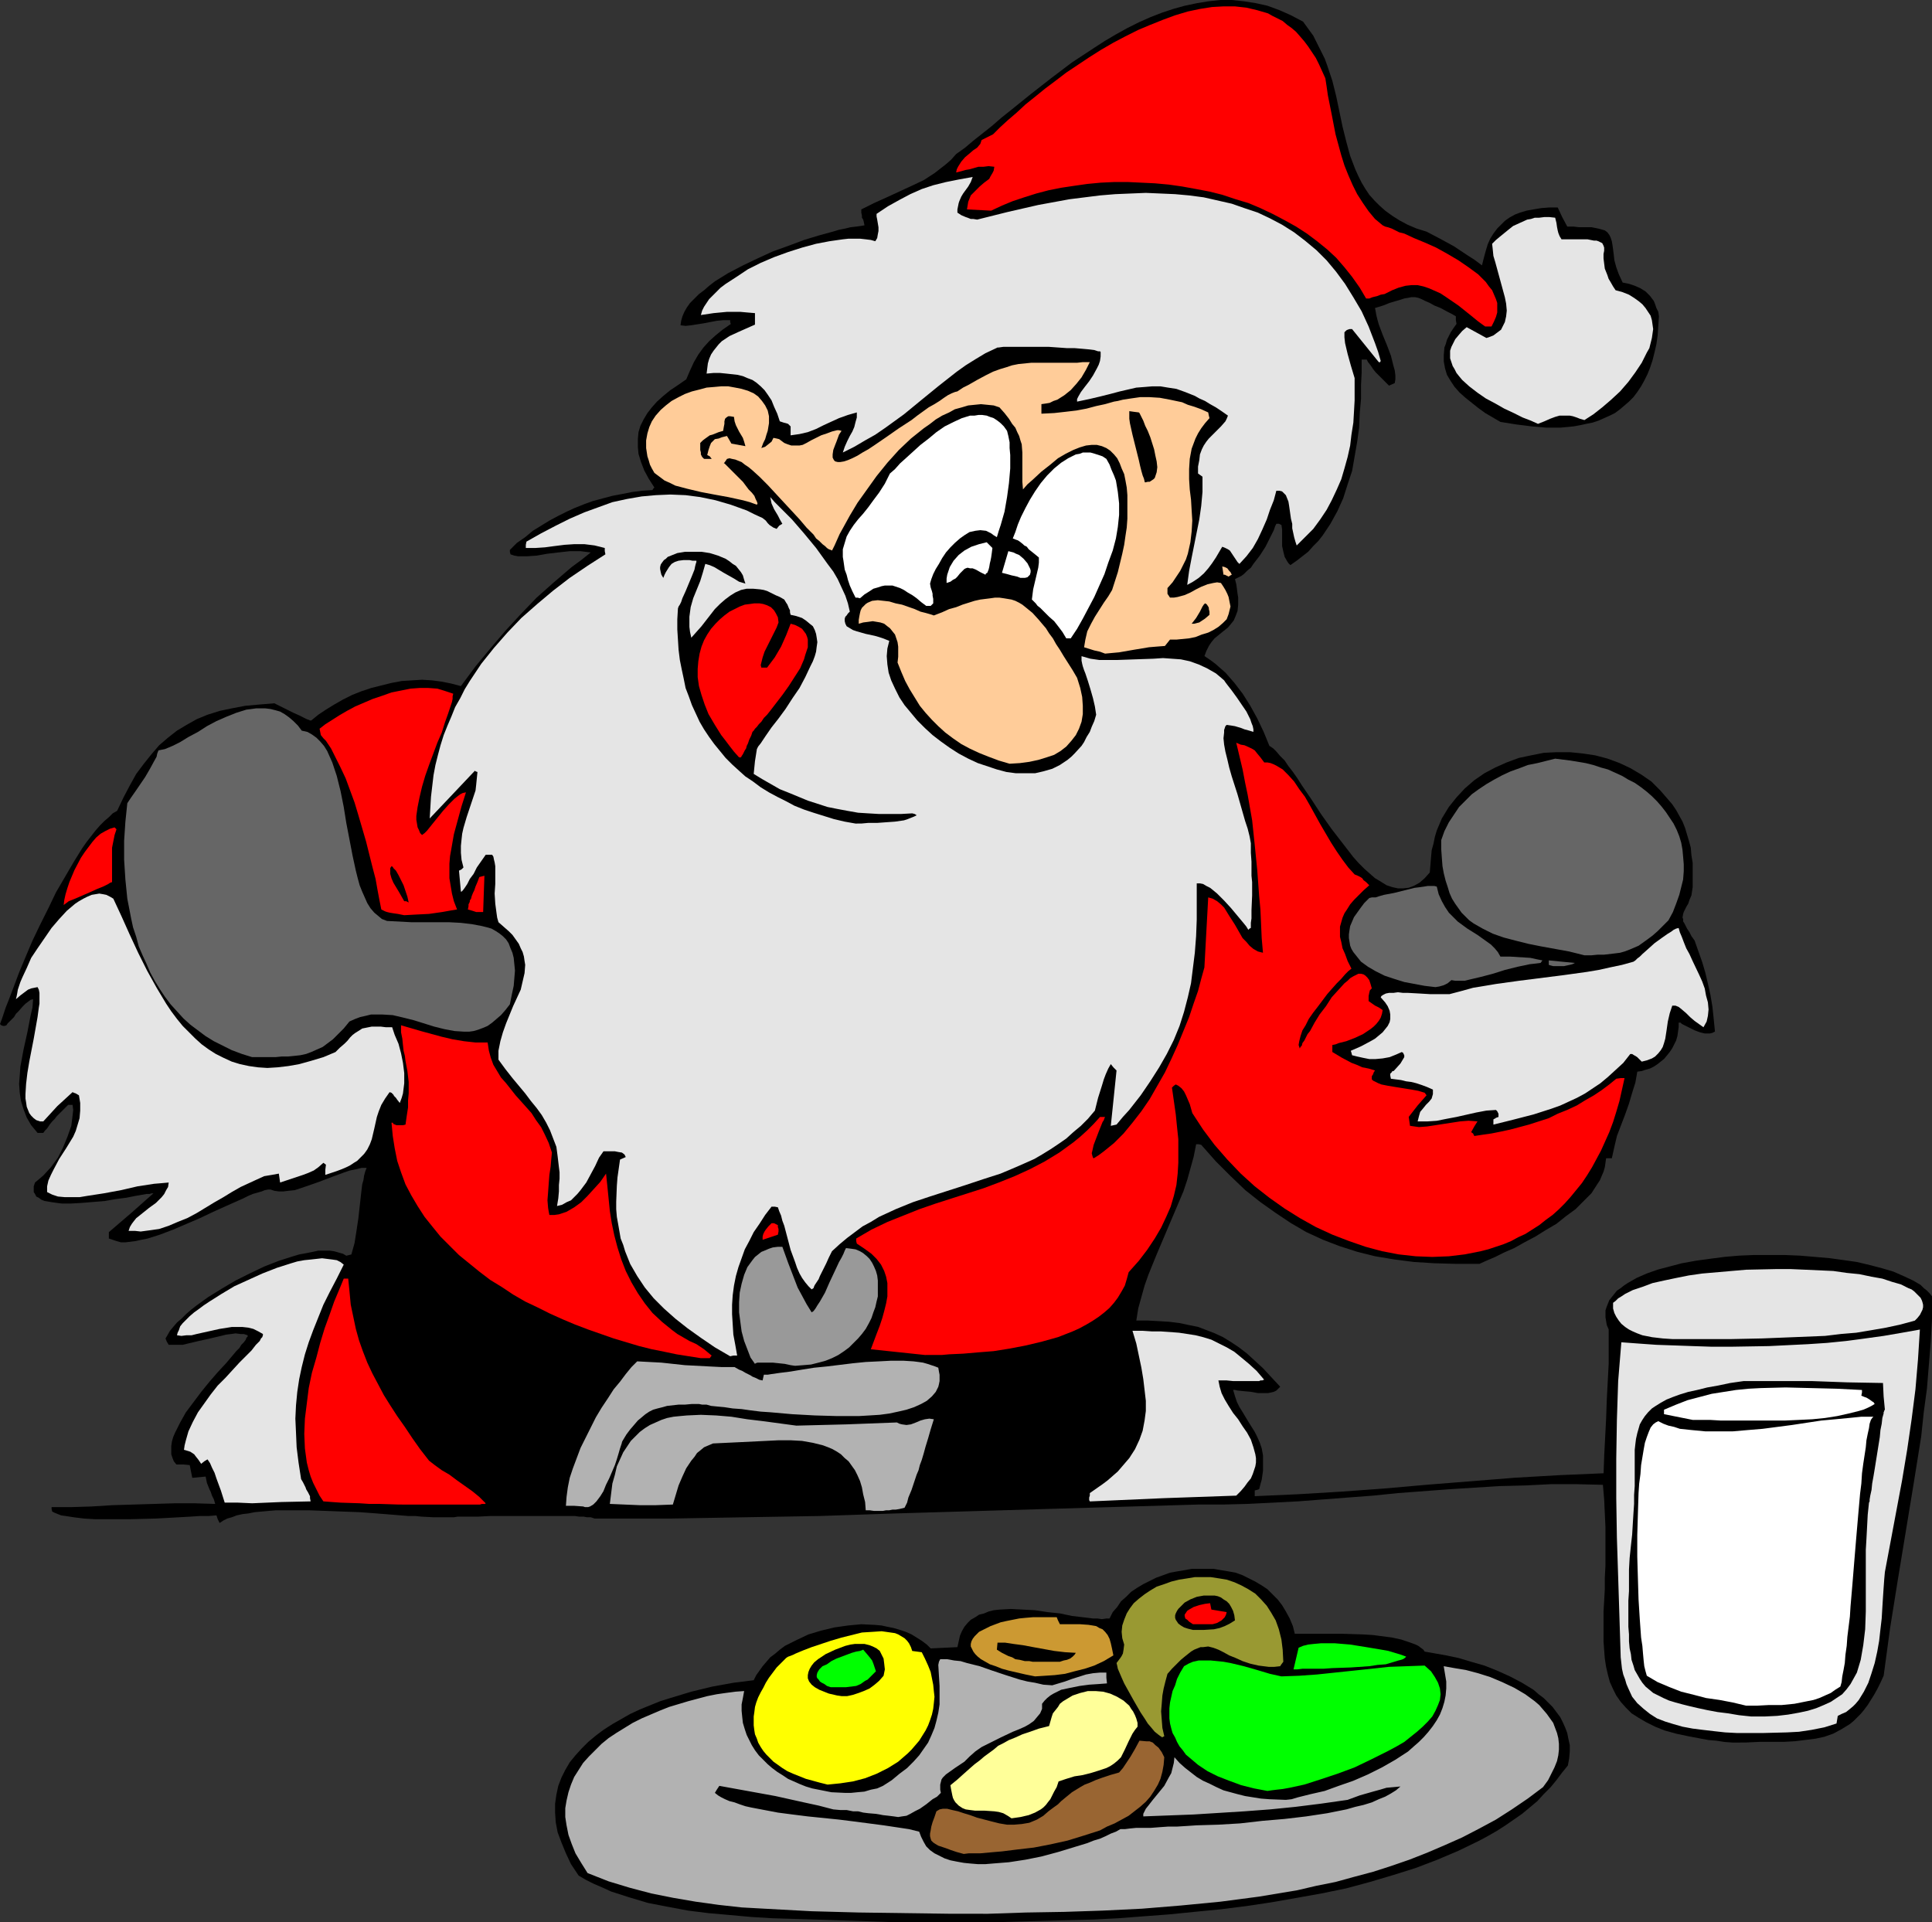 <?xml version="1.0" encoding="UTF-8" standalone="no"?>
<svg
   version="1.0"
   width="129.766mm"
   height="129.095mm"
   id="svg55"
   sodipodi:docname="Santa &amp; Cookies.wmf"
   xmlns:inkscape="http://www.inkscape.org/namespaces/inkscape"
   xmlns:sodipodi="http://sodipodi.sourceforge.net/DTD/sodipodi-0.dtd"
   xmlns="http://www.w3.org/2000/svg"
   xmlns:svg="http://www.w3.org/2000/svg">
  <rect width="100%" height="100%" fill="#333333" stroke="none"/>
  <sodipodi:namedview
     id="namedview55"
     pagecolor="#ffffff"
     bordercolor="#000000"
     borderopacity="0.25"
     inkscape:showpageshadow="2"
     inkscape:pageopacity="0.0"
     inkscape:pagecheckerboard="0"
     inkscape:deskcolor="#d1d1d1"
     inkscape:document-units="mm" />
  <defs
     id="defs1">
    <pattern
       id="WMFhbasepattern"
       patternUnits="userSpaceOnUse"
       width="6"
       height="6"
       x="0"
       y="0" />
  </defs>
  <path
     style="fill:#000000;fill-opacity:1;fill-rule:evenodd;stroke:none"
     d="m 226.24,487.918 -4.686,-0.162 -4.686,-0.162 -5.01,-0.162 -5.171,-0.162 -5.333,-0.162 -5.333,-0.162 -5.333,-0.323 -5.333,-0.485 -5.494,-0.485 -5.171,-0.646 -5.171,-0.969 -5.01,-0.969 -4.848,-1.454 -4.525,-1.454 -2.101,-0.969 -2.262,-0.969 -1.939,-0.969 -1.939,-1.131 -1.939,-2.908 -1.293,-2.747 -1.131,-2.747 -0.97,-2.585 -0.485,-2.585 -0.162,-2.423 v -2.262 l 0.323,-2.262 0.485,-2.262 0.808,-2.1 0.97,-1.939 1.131,-1.939 1.454,-1.777 1.616,-1.777 1.616,-1.616 1.939,-1.616 1.939,-1.454 2.262,-1.454 2.262,-1.292 2.262,-1.292 2.424,-1.131 5.171,-2.1 2.586,-0.808 5.333,-1.616 5.333,-1.292 5.333,-0.969 2.586,-0.323 2.586,-0.323 0.646,-1.292 0.808,-1.131 0.808,-1.131 0.97,-1.131 0.97,-1.131 1.293,-0.969 1.131,-0.969 1.293,-0.969 2.909,-1.454 3.07,-1.454 3.232,-0.969 3.394,-0.808 3.394,-0.485 3.394,-0.323 3.394,0.162 1.778,0.162 1.454,0.323 1.616,0.323 1.616,0.485 1.454,0.485 1.454,0.646 1.293,0.808 1.293,0.808 1.293,0.969 0.97,0.969 3.394,-0.162 3.394,-0.162 0.323,-1.454 0.323,-1.454 0.485,-1.131 0.646,-1.131 0.808,-0.969 0.808,-0.808 1.131,-0.646 0.97,-0.646 1.293,-0.323 1.131,-0.485 1.293,-0.323 1.454,-0.162 2.909,-0.162 3.07,0.162 3.07,0.162 3.232,0.485 3.07,0.323 3.07,0.646 2.747,0.323 2.586,0.323 h 1.131 l 1.131,0.162 1.131,-0.162 h 0.808 l 0.808,-1.616 1.131,-1.292 0.97,-1.454 1.293,-1.131 1.293,-1.292 1.454,-0.969 1.616,-0.969 1.616,-0.808 1.616,-0.808 1.778,-0.646 1.778,-0.646 1.778,-0.323 1.939,-0.323 1.778,-0.323 h 1.939 1.778 1.939 l 1.778,0.323 1.939,0.323 1.778,0.323 1.778,0.646 1.616,0.808 1.616,0.808 1.616,0.969 1.454,0.969 1.293,1.292 1.293,1.292 1.131,1.454 0.97,1.616 0.97,1.777 0.808,1.939 0.485,1.939 h 1.454 1.616 9.05 l 5.171,0.162 2.586,0.162 2.424,0.323 2.424,0.323 2.262,0.485 1.939,0.646 1.778,0.646 0.646,0.323 0.646,0.485 0.646,0.485 0.323,0.485 2.747,0.485 2.747,0.485 3.07,0.646 3.232,0.969 3.394,0.969 3.232,1.292 3.232,1.454 3.07,1.616 2.909,1.777 1.293,1.131 1.293,0.969 1.131,1.131 1.131,1.131 0.97,1.292 0.97,1.292 0.646,1.292 0.646,1.454 0.485,1.292 0.323,1.616 0.323,1.454 v 1.616 l -0.162,1.777 -0.323,1.777 -1.454,1.777 -1.454,1.939 -1.454,1.777 -1.778,1.777 -1.616,1.777 -1.939,1.616 -1.939,1.616 -2.101,1.454 -2.101,1.454 -2.262,1.454 -2.262,1.292 -2.424,1.292 -5.01,2.423 -5.333,2.262 -5.494,2.1 -5.656,1.777 -5.979,1.777 -5.979,1.616 -6.302,1.292 -6.302,1.131 -6.464,1.131 -6.464,0.969 -6.464,0.808 -6.626,0.646 -6.464,0.646 -6.464,0.485 -6.302,0.485 -6.302,0.323 -6.141,0.162 -5.979,0.162 -5.818,0.162 -5.656,0.162 h -5.333 z"
     id="path1" />
  <path
     style="fill:#b2b2b2;fill-opacity:1;fill-rule:evenodd;stroke:none"
     d="m 241.592,485.817 -11.797,-0.162 -11.797,-0.162 -11.958,-0.323 -5.979,-0.323 -5.979,-0.323 -5.818,-0.323 -5.818,-0.646 -5.818,-0.808 -5.656,-0.969 -5.656,-1.131 -5.494,-1.454 -5.333,-1.616 -5.333,-2.1 -1.616,-2.585 -1.454,-2.423 -0.97,-2.423 -0.808,-2.262 -0.485,-2.423 -0.323,-2.1 v -2.262 l 0.323,-1.939 0.485,-2.1 0.646,-1.939 0.808,-1.939 1.131,-1.777 1.131,-1.777 1.454,-1.616 1.616,-1.616 1.616,-1.616 1.778,-1.454 1.939,-1.292 2.101,-1.292 2.101,-1.292 2.262,-1.131 2.262,-0.969 2.262,-0.969 2.424,-0.969 4.848,-1.454 4.848,-1.292 2.424,-0.485 2.262,-0.323 2.424,-0.323 2.262,-0.162 -0.323,1.777 -0.323,1.616 v 1.616 l 0.162,1.616 0.162,1.454 0.485,1.616 0.485,1.454 0.646,1.292 0.646,1.292 0.808,1.292 0.97,1.292 1.131,1.131 1.131,1.131 1.131,0.969 1.293,0.969 1.293,0.808 1.454,0.969 1.454,0.646 1.454,0.646 1.616,0.646 1.616,0.485 1.616,0.323 3.232,0.646 3.394,0.162 h 1.616 l 1.616,-0.162 1.778,-0.162 1.616,-0.485 1.616,-0.323 1.454,-0.646 2.262,-1.454 1.939,-1.616 1.939,-1.454 1.616,-1.616 1.454,-1.616 1.131,-1.616 1.131,-1.616 0.808,-1.777 0.808,-1.939 0.485,-1.777 0.485,-2.1 0.323,-2.1 v -2.262 -2.423 l -0.162,-2.585 -0.162,-2.747 0.162,-0.808 0.323,-0.646 h 1.778 l 1.778,0.323 1.616,0.162 1.616,0.485 3.232,0.808 3.232,1.131 3.394,1.131 3.555,1.131 1.939,0.485 1.939,0.323 2.101,0.485 2.262,0.162 1.616,-0.485 1.616,-0.485 1.778,-0.646 3.555,-1.131 1.778,-0.323 1.778,-0.162 h 1.616 v 1.292 l 0.162,1.454 -2.101,0.162 -2.424,0.162 -2.424,0.323 -2.424,0.485 -2.262,0.485 -0.97,0.485 -0.97,0.485 -0.808,0.485 -0.808,0.646 -0.646,0.646 -0.646,0.808 v 1.292 l -0.485,1.131 -0.808,0.969 -0.808,0.969 -1.131,0.808 -1.131,0.646 -1.454,0.646 -1.616,0.646 -3.07,1.454 -3.232,1.616 -1.616,0.808 -1.616,1.131 -1.454,1.292 -1.293,1.292 -2.424,1.616 -1.131,0.808 -1.131,0.808 -0.808,0.808 -0.323,0.485 -0.162,0.646 -0.162,0.646 v 0.646 0.646 l 0.162,0.808 -0.97,0.969 -1.131,0.646 -0.808,0.646 -0.808,0.646 -1.616,1.131 -1.293,0.646 -1.131,0.646 -0.97,0.485 -1.131,0.162 -0.97,0.162 -1.131,-0.162 -1.293,-0.162 -1.454,-0.162 -0.808,-0.162 -0.97,-0.162 -1.939,-0.162 -1.293,-0.162 -1.293,-0.323 h -1.293 l -1.616,-0.323 h -1.616 l -1.778,-0.162 -3.717,-0.969 -3.717,-0.808 -7.272,-1.616 -7.11,-1.292 -7.11,-1.292 -0.646,0.969 -0.485,0.808 0.808,0.646 0.808,0.485 0.97,0.485 1.131,0.485 1.293,0.323 1.293,0.485 1.454,0.485 1.454,0.323 3.394,0.646 3.394,0.646 3.717,0.485 3.878,0.485 7.918,0.808 3.878,0.485 3.717,0.485 3.717,0.485 3.232,0.485 3.232,0.485 1.293,0.323 1.293,0.323 0.485,1.292 0.646,1.292 0.646,1.131 0.97,0.969 1.131,0.808 1.293,0.646 1.293,0.646 1.454,0.485 1.616,0.323 1.778,0.323 1.616,0.162 1.939,0.162 h 1.939 l 1.939,-0.162 4.04,-0.323 4.202,-0.646 4.04,-0.808 4.202,-1.131 3.717,-1.131 3.717,-1.131 1.616,-0.646 1.616,-0.485 1.454,-0.646 1.293,-0.646 1.293,-0.485 1.131,-0.646 h 1.131 l 1.293,-0.162 1.616,-0.162 h 1.778 1.939 l 2.101,-0.162 2.262,-0.162 h 2.262 l 2.586,-0.162 2.424,-0.162 5.494,-0.162 5.494,-0.323 5.656,-0.646 5.656,-0.485 5.494,-0.646 5.333,-0.808 2.424,-0.485 2.424,-0.485 2.262,-0.646 2.101,-0.485 2.101,-0.646 1.778,-0.808 1.616,-0.646 1.454,-0.808 1.293,-0.808 1.131,-0.969 -1.778,0.162 -1.778,0.162 -1.616,0.485 -1.778,0.485 -3.394,0.969 -3.07,1.131 -6.787,0.969 -6.464,0.808 -6.464,0.646 -6.464,0.485 -12.928,0.808 -12.766,0.485 v -0.646 l 0.323,-0.646 0.323,-0.646 0.646,-0.808 1.131,-1.454 1.454,-1.777 1.454,-1.777 1.131,-2.1 0.646,-1.131 0.323,-1.292 0.323,-1.292 0.162,-1.454 1.293,1.454 1.454,1.292 1.454,1.131 1.454,1.131 1.616,0.969 1.778,0.808 1.616,0.808 1.778,0.808 1.778,0.485 1.778,0.485 1.939,0.485 4.04,0.646 2.101,0.162 4.202,0.162 1.454,-0.162 1.616,-0.485 3.232,-0.808 3.555,-0.808 3.555,-1.292 3.717,-1.292 3.717,-1.616 3.555,-1.777 3.394,-1.939 3.232,-2.1 1.454,-1.292 1.293,-1.131 1.293,-1.292 1.131,-1.292 1.131,-1.454 0.97,-1.454 0.808,-1.454 0.646,-1.616 0.485,-1.616 0.323,-1.616 0.162,-1.777 v -1.777 l -0.323,-1.939 -0.323,-1.939 2.747,0.485 2.909,0.485 3.07,0.808 3.07,0.969 3.07,1.292 3.07,1.454 2.747,1.616 2.424,1.777 1.131,0.969 0.97,1.131 0.97,1.131 0.808,1.131 0.808,1.131 0.485,1.292 0.485,1.292 0.323,1.292 0.162,1.454 v 1.454 l -0.162,1.454 -0.323,1.454 -0.646,1.616 -0.808,1.616 -0.808,1.616 -1.293,1.777 -3.878,2.908 -4.04,2.747 -4.04,2.585 -4.202,2.262 -4.363,2.262 -4.363,1.939 -4.525,1.939 -4.525,1.777 -4.686,1.616 -4.525,1.454 -4.848,1.292 -4.686,1.292 -4.848,0.969 -4.848,1.131 -4.848,0.808 -4.848,0.808 -9.858,1.292 -10.019,0.969 -9.858,0.808 -10.019,0.485 -9.696,0.323 -9.696,0.162 -9.696,0.323 z"
     id="path2" />
  <path
     style="fill:#996532;fill-opacity:1;fill-rule:evenodd;stroke:none"
     d="m 244.662,470.63 -1.778,-0.485 -1.454,-0.485 -1.293,-0.485 -0.97,-0.323 -0.97,-0.323 -0.808,-0.485 -0.485,-0.323 -0.485,-0.485 -0.162,-0.485 -0.162,-0.646 v -0.646 l 0.162,-0.808 0.162,-0.969 0.323,-1.131 0.485,-1.292 0.485,-1.454 0.808,-0.485 0.808,-0.162 h 1.131 l 1.293,0.323 1.454,0.323 1.454,0.485 1.616,0.485 1.778,0.646 3.717,0.969 1.939,0.485 1.939,0.323 h 1.778 l 1.939,-0.162 1.939,-0.323 1.939,-0.808 1.616,-0.969 1.293,-1.131 1.293,-0.969 1.131,-0.808 0.808,-0.808 0.97,-0.808 1.778,-1.454 2.101,-1.292 1.131,-0.646 1.293,-0.485 1.454,-0.646 1.778,-0.646 1.939,-0.646 2.262,-0.646 0.97,-1.131 0.646,-0.969 1.293,-1.939 1.131,-1.939 1.131,-2.1 1.778,0.162 h 0.808 l 0.808,0.323 0.646,0.646 0.808,0.646 0.808,1.131 0.323,0.646 0.323,0.646 -0.162,1.939 -0.323,1.777 -0.485,1.777 -0.646,1.454 -0.97,1.616 -0.97,1.454 -1.131,1.292 -1.454,1.292 -1.454,1.131 -1.454,1.131 -1.778,0.969 -1.778,0.969 -1.939,0.808 -1.778,0.969 -4.04,1.292 -4.202,1.292 -4.363,0.969 -4.202,0.808 -4.202,0.485 -3.878,0.485 -1.939,0.162 -1.778,0.162 -1.778,0.162 h -1.454 -1.454 z"
     id="path3" />
  <path
     style="fill:#ffff99;fill-opacity:1;fill-rule:evenodd;stroke:none"
     d="m 256.782,461.583 -0.97,-0.646 -1.131,-0.646 -1.131,-0.323 -1.131,-0.162 -2.424,-0.162 h -2.424 l -1.293,-0.162 -1.131,-0.162 -0.808,-0.323 -0.97,-0.646 -0.808,-0.808 -0.323,-0.485 -0.323,-0.646 -0.162,-0.646 -0.162,-0.808 -0.162,-0.808 -0.162,-0.969 1.778,-1.454 1.616,-1.454 1.454,-1.292 1.293,-1.131 1.293,-0.969 1.131,-0.969 2.424,-1.777 1.131,-0.969 1.293,-0.646 1.454,-0.808 1.616,-0.646 1.778,-0.808 1.939,-0.646 2.262,-0.808 2.586,-0.646 0.323,-1.131 0.323,-1.131 0.323,-0.969 0.646,-0.808 0.646,-0.808 0.485,-0.808 0.808,-0.646 0.808,-0.485 1.616,-0.969 1.939,-0.646 1.939,-0.485 h 1.939 l 1.939,0.162 1.778,0.485 1.778,0.808 1.616,0.969 1.454,1.292 0.485,0.808 0.485,0.646 0.485,0.969 0.323,0.808 0.323,1.131 v 0.969 l -0.646,0.808 -0.646,0.969 -0.97,1.939 -0.97,2.1 -0.97,1.939 -0.808,0.808 -0.97,0.808 -0.97,0.646 -0.97,0.485 -1.939,0.646 -2.101,0.646 -1.939,0.485 -2.101,0.323 -2.101,0.646 -1.939,0.646 -0.485,1.454 -0.646,1.131 -0.485,0.969 -0.485,0.969 -0.646,0.808 -0.485,0.646 -0.646,0.646 -0.646,0.485 -1.454,0.808 -1.616,0.646 -2.101,0.485 z"
     id="path4" />
  <path
     style="fill:#00ff00;fill-opacity:1;fill-rule:evenodd;stroke:none"
     d="m 321.745,454.636 -3.394,-0.646 -3.232,-0.808 -3.07,-1.131 -2.909,-1.131 -2.586,-1.292 -2.424,-1.616 -2.101,-1.777 -0.97,-0.808 -0.808,-1.131 -0.808,-0.969 -0.646,-1.131 -0.485,-1.131 -0.646,-1.131 -0.323,-1.131 -0.323,-1.292 -0.162,-1.292 v -1.292 -1.292 l 0.162,-1.454 0.323,-1.454 0.323,-1.454 0.646,-1.454 0.485,-1.616 0.808,-1.616 0.97,-1.616 1.131,-0.646 1.131,-0.485 1.454,-0.323 h 1.454 1.616 l 1.616,0.162 1.616,0.162 1.778,0.323 3.394,0.808 3.394,0.969 3.232,0.969 1.454,0.323 1.454,0.323 4.525,-0.162 4.525,-0.323 9.211,-0.969 9.05,-0.969 4.525,-0.162 4.525,-0.162 1.616,1.454 0.97,1.454 0.808,1.454 0.485,1.454 0.162,1.454 -0.162,1.454 -0.485,1.292 -0.646,1.454 -0.808,1.454 -1.131,1.292 -1.293,1.292 -1.454,1.292 -1.616,1.292 -1.616,1.292 -1.939,1.131 -2.101,1.131 -4.202,2.1 -4.363,2.1 -4.363,1.616 -4.363,1.454 -4.04,1.292 -3.717,0.808 -1.778,0.323 -1.454,0.162 -1.293,0.162 z"
     id="path5" />
  <path
     style="fill:#ffff00;fill-opacity:1;fill-rule:evenodd;stroke:none"
     d="m 210.08,453.02 -1.939,-0.485 -1.778,-0.485 -1.778,-0.485 -1.616,-0.646 -1.616,-0.646 -1.454,-0.646 -1.293,-0.808 -1.131,-0.808 -1.131,-0.808 -0.97,-0.969 -0.808,-0.808 -0.808,-0.969 -0.646,-0.969 -0.646,-1.131 -0.323,-0.969 -0.485,-1.131 -0.162,-0.969 -0.162,-1.292 v -1.131 -1.131 l 0.162,-1.131 0.162,-1.292 0.323,-1.131 0.485,-1.292 0.646,-1.292 0.646,-1.131 0.646,-1.292 0.808,-1.292 1.939,-2.585 1.131,-1.131 1.293,-1.292 0.485,-0.323 0.485,-0.162 0.808,-0.323 0.646,-0.323 1.939,-0.808 2.101,-0.808 2.424,-0.808 2.424,-0.808 2.747,-0.808 2.586,-0.646 2.586,-0.646 2.586,-0.162 2.424,-0.162 1.131,0.162 1.131,0.162 1.131,0.162 0.808,0.323 0.808,0.485 0.808,0.485 0.646,0.646 0.485,0.646 0.485,0.969 0.323,0.969 2.424,0.323 0.808,1.616 0.808,1.777 0.646,1.616 0.323,1.616 0.323,1.616 0.162,1.616 0.162,1.454 -0.162,1.616 -0.162,1.454 -0.323,1.454 -0.485,1.454 -0.485,1.292 -0.646,1.292 -0.808,1.292 -0.808,1.292 -0.97,1.131 -0.97,1.131 -0.97,0.969 -2.424,2.1 -2.586,1.616 -2.909,1.454 -2.909,1.131 -3.07,0.808 -3.232,0.485 -3.232,0.323 v -0.162 z"
     id="path6" />
  <path
     style="fill:#000000;fill-opacity:1;fill-rule:evenodd;stroke:none"
     d="m 439.875,442.357 -2.101,-0.162 -2.101,-0.323 -1.939,-0.162 -1.778,-0.323 -3.394,-0.646 -3.07,-0.646 -2.909,-0.808 -2.424,-0.969 -2.262,-1.131 -1.939,-1.131 -1.778,-1.131 -1.454,-1.454 -1.293,-1.454 -1.131,-1.616 -0.808,-1.616 -0.808,-1.777 -0.485,-1.777 -0.485,-2.1 -0.323,-2.1 -0.162,-2.1 -0.162,-2.262 v -2.423 -2.585 -2.585 l 0.162,-2.747 0.162,-2.908 v -2.908 l 0.162,-3.07 v -3.231 -3.231 -3.393 l -0.162,-3.393 -0.162,-3.554 -0.323,-3.716 -6.626,-0.162 h -6.626 l -6.464,0.323 -6.626,0.162 -12.766,0.808 -12.928,0.969 -6.302,0.646 -6.464,0.485 -12.605,0.969 -12.766,0.646 -6.302,0.162 h -6.302 l -38.622,1.131 -38.299,1.131 -19.069,0.646 -19.069,0.323 -18.907,0.323 h -19.069 -0.162 l -0.485,-0.162 -0.485,-0.162 h -0.97 l -0.808,-0.162 h -1.131 l -1.131,-0.162 h -1.293 -3.07 -10.019 -3.555 -3.394 l -3.232,0.162 h -2.747 -2.424 l -0.97,0.162 h -0.808 -0.646 -1.131 -1.131 -1.454 l -3.07,-0.162 -1.616,-0.162 h -1.778 l -3.878,-0.323 -4.04,-0.323 -4.363,-0.323 -8.565,-0.323 -4.363,-0.162 h -4.202 -4.04 l -1.939,0.162 -1.778,0.162 -1.778,0.162 -1.616,0.323 -1.454,0.162 -1.454,0.323 -1.293,0.485 -1.131,0.323 -0.97,0.485 -0.97,0.646 -0.485,-0.969 -0.323,-0.969 -1.939,0.162 h -2.262 l -2.424,0.162 -2.909,0.162 -2.909,0.162 -3.07,0.162 -6.302,0.162 h -3.07 -3.07 -2.909 l -2.747,-0.162 -2.586,-0.323 -2.101,-0.323 -1.131,-0.162 -0.808,-0.323 -0.808,-0.323 -0.646,-0.323 -0.162,-0.646 v -0.485 h 5.01 l 5.171,-0.162 5.171,-0.323 5.333,-0.162 10.504,-0.323 h 5.171 l 5.171,0.162 -0.323,-1.131 -0.485,-0.969 -0.323,-0.969 -0.323,-0.646 -0.646,-1.616 -0.162,-0.808 -0.162,-0.808 -3.394,0.323 -0.323,-1.616 -0.323,-1.616 -1.616,-0.162 h -1.778 l -0.646,-0.808 -0.323,-0.808 -0.323,-0.969 v -0.969 -1.131 l 0.162,-1.131 0.323,-1.131 0.485,-1.131 0.646,-1.292 0.646,-1.292 1.454,-2.585 1.939,-2.585 1.939,-2.585 2.101,-2.585 2.101,-2.423 2.101,-2.262 1.778,-2.1 0.808,-0.969 0.808,-0.808 0.485,-0.808 0.646,-0.646 0.485,-0.646 0.162,-0.485 0.323,-0.323 v -0.323 l -0.97,-0.323 h -0.808 l -1.293,-0.162 -1.131,0.162 -1.293,0.162 -1.293,0.323 -2.747,0.646 -2.909,0.646 -2.747,0.646 -1.293,0.323 H 45.086 43.955 42.824 l -0.485,-0.808 -0.323,-0.808 0.485,-0.808 0.646,-1.131 0.808,-0.969 0.97,-1.131 1.131,-0.969 1.131,-1.131 1.293,-1.131 1.454,-1.131 2.909,-2.1 3.394,-2.1 3.555,-2.1 3.555,-1.777 3.717,-1.777 3.717,-1.454 3.555,-1.131 1.616,-0.485 1.778,-0.323 1.616,-0.323 1.454,-0.323 h 1.454 1.454 l 1.131,0.162 1.131,0.323 1.131,0.323 0.808,0.485 0.646,-0.162 0.646,-0.162 0.808,-2.908 0.485,-3.07 0.485,-3.231 0.323,-2.908 0.323,-2.908 0.323,-2.747 0.323,-1.131 0.162,-1.131 0.323,-1.131 0.323,-0.808 h -1.293 l -1.293,0.323 -1.616,0.323 -1.454,0.485 -3.07,1.131 -3.394,1.292 -3.232,1.131 -1.454,0.485 -1.454,0.485 -1.616,0.162 -1.293,0.162 H 70.781 l -1.131,-0.162 -0.485,-0.162 -0.485,-0.162 h -0.646 l -0.808,0.162 -0.808,0.323 -1.131,0.323 -1.131,0.323 -1.131,0.485 -1.293,0.646 -1.454,0.646 -2.909,1.292 -3.232,1.454 -3.394,1.616 -3.394,1.454 -3.394,1.454 -3.394,1.292 -3.07,0.969 -1.616,0.323 -1.454,0.323 -1.293,0.162 -1.293,0.162 h -1.131 l -1.131,-0.323 -0.97,-0.323 -0.97,-0.323 v -1.616 l 5.656,-4.847 5.656,-5.008 h -0.485 l -0.485,0.162 h -0.808 l -1.778,0.323 -0.97,0.162 -2.424,0.485 -2.586,0.323 -2.747,0.485 -5.818,0.485 -2.747,0.162 h -2.424 l -1.293,-0.162 -1.131,-0.162 -0.97,-0.162 -0.97,-0.162 -0.808,-0.323 -0.646,-0.485 -0.646,-0.323 -0.323,-0.646 -0.323,-0.485 v -0.808 -0.646 l 0.323,-0.969 0.97,-0.808 1.131,-0.969 1.939,-2.1 1.778,-2.423 1.293,-2.585 1.131,-2.747 0.97,-2.747 0.162,-1.292 0.162,-1.292 0.162,-1.454 -0.162,-1.292 H 17.291 l -0.646,0.646 -0.485,0.485 -0.97,0.969 -0.808,0.808 -0.485,0.646 -0.646,0.646 -0.646,0.808 -0.646,0.969 -0.485,0.485 -0.485,0.646 H 9.534 L 8.726,286.611 7.918,285.642 6.787,283.703 5.979,281.603 5.333,279.502 l -0.323,-2.1 -0.162,-2.262 0.162,-2.1 0.162,-2.262 0.808,-4.362 0.97,-4.362 0.808,-4.201 0.485,-2.1 0.162,-2.1 -0.646,0.162 -0.646,0.485 -0.646,0.485 -0.646,0.646 -1.131,1.292 -0.646,0.646 -0.485,0.808 -1.131,1.131 -0.485,0.485 -0.323,0.485 -0.485,0.162 H 0.808 L 0.323,260.277 0,259.953 l 0.485,-1.292 0.485,-1.454 0.485,-1.454 0.646,-1.616 1.293,-3.393 1.454,-3.877 1.616,-3.877 1.778,-4.201 1.939,-4.039 2.101,-4.201 1.939,-4.039 2.262,-3.877 2.262,-3.877 2.101,-3.393 1.131,-1.616 1.131,-1.454 1.131,-1.454 1.131,-1.292 1.131,-1.131 1.131,-0.969 0.97,-0.969 1.131,-0.646 1.616,-3.393 1.616,-3.07 1.616,-2.908 1.939,-2.585 1.939,-2.423 1.939,-2.262 2.262,-1.939 2.262,-1.777 2.424,-1.454 2.586,-1.454 2.747,-1.131 3.07,-0.969 3.07,-0.646 3.394,-0.646 3.555,-0.323 3.878,-0.323 0.323,0.162 0.323,0.162 1.293,0.646 1.293,0.646 1.616,0.808 1.454,0.646 1.293,0.646 0.646,0.323 0.485,0.162 0.323,0.162 h 0.323 l 1.778,-1.454 1.939,-1.292 2.101,-1.292 2.262,-1.292 2.262,-1.131 2.424,-0.969 2.424,-0.808 2.586,-0.646 2.586,-0.646 2.586,-0.485 2.586,-0.162 2.586,-0.162 2.586,0.162 2.424,0.323 2.424,0.485 2.424,0.646 3.717,-5.008 3.878,-4.685 3.717,-4.362 3.878,-4.201 4.04,-4.201 4.363,-3.877 4.525,-3.877 2.424,-1.777 2.424,-1.939 -1.293,-0.162 -1.293,-0.162 h -2.747 l -2.909,0.323 -2.747,0.323 -2.747,0.485 -2.424,0.162 h -1.131 -1.131 l -0.97,-0.162 -0.97,-0.323 -0.162,-0.646 v -0.485 l 1.778,-1.777 2.101,-1.454 1.939,-1.616 2.101,-1.292 2.101,-1.292 2.101,-1.131 2.262,-1.131 2.101,-0.969 2.424,-0.969 2.262,-0.808 2.424,-0.646 2.424,-0.646 2.586,-0.485 2.424,-0.485 2.586,-0.323 2.586,-0.162 0.162,-0.323 0.323,-0.323 -1.454,-2.262 -1.131,-2.1 -0.808,-2.1 -0.646,-2.1 -0.162,-1.777 v -1.939 l 0.162,-1.777 0.485,-1.616 0.808,-1.616 0.97,-1.616 1.131,-1.454 1.293,-1.454 1.616,-1.454 1.778,-1.454 1.939,-1.292 2.101,-1.454 0.97,-2.262 0.97,-2.1 1.131,-1.939 1.293,-1.777 1.454,-1.616 1.616,-1.454 1.778,-1.454 2.101,-1.454 -0.162,-0.485 v -0.485 h -1.778 l -1.616,0.162 -3.394,0.646 -3.07,0.485 -1.454,0.162 -1.293,-0.162 0.162,-1.131 0.323,-1.131 0.485,-1.131 0.646,-1.131 0.808,-1.131 1.131,-1.131 1.131,-1.131 1.293,-0.969 1.293,-1.131 1.454,-1.131 3.394,-2.1 3.717,-1.939 3.717,-1.777 3.878,-1.777 4.04,-1.454 3.878,-1.454 3.717,-1.131 1.778,-0.485 1.778,-0.485 1.616,-0.485 1.616,-0.323 1.293,-0.323 1.454,-0.162 1.131,-0.162 0.97,-0.162 -0.162,-0.808 -0.162,-0.646 -0.323,-0.485 v -0.485 l -0.162,-0.808 v -0.808 l 3.232,-1.616 3.232,-1.454 6.302,-2.908 3.07,-1.454 2.747,-1.777 1.454,-1.131 1.454,-1.131 1.293,-1.131 1.293,-1.454 2.262,-1.616 2.101,-1.777 4.686,-3.716 2.424,-2.1 2.424,-1.939 5.01,-4.039 5.171,-4.039 5.333,-4.039 5.656,-3.716 2.747,-1.777 2.747,-1.616 2.909,-1.616 2.909,-1.454 2.909,-1.292 2.909,-1.131 2.909,-0.969 2.909,-0.808 3.07,-0.646 2.909,-0.485 L 309.787,0 h 2.909 l 3.07,0.323 3.07,0.485 2.909,0.646 3.07,1.131 2.909,1.292 3.07,1.616 1.293,1.777 1.293,1.777 0.97,1.939 0.97,1.939 0.97,1.939 0.646,1.777 1.293,3.877 0.97,3.877 0.808,3.877 0.808,3.877 0.97,3.877 0.97,3.554 1.293,3.393 0.808,1.777 0.808,1.616 0.97,1.616 0.97,1.454 1.293,1.454 1.293,1.292 1.454,1.292 1.778,1.292 1.778,1.131 2.101,1.131 2.262,0.969 2.586,0.808 3.394,1.777 3.555,1.939 3.394,2.262 1.778,1.131 1.939,1.454 0.485,-1.939 0.485,-1.777 0.485,-1.616 0.646,-1.454 0.808,-1.292 0.97,-1.292 0.97,-0.969 0.97,-0.969 1.131,-0.808 1.454,-0.808 1.293,-0.485 1.616,-0.485 1.778,-0.323 1.939,-0.323 2.101,-0.162 h 2.101 l 1.131,2.423 1.293,2.423 h 1.616 l 1.293,0.162 h 1.131 1.131 0.97 l 0.808,0.162 0.808,0.162 0.646,0.162 1.131,0.323 0.646,0.485 0.485,0.646 0.323,0.646 0.323,0.969 0.162,0.969 0.162,1.131 0.162,1.292 0.162,1.454 0.485,1.777 0.646,1.777 0.97,2.1 1.616,0.323 1.454,0.485 1.454,0.646 1.293,0.808 1.131,1.131 0.97,1.292 0.323,0.808 0.323,0.969 0.485,0.969 0.162,1.131 -0.162,2.423 -0.162,2.423 -0.323,2.262 -0.485,2.1 -0.485,1.939 -0.646,1.939 -0.646,1.616 -0.808,1.616 -0.808,1.454 -0.97,1.454 -0.97,1.292 -1.131,1.131 -1.131,0.969 -1.131,0.969 -1.293,0.969 -1.293,0.646 -1.454,0.646 -1.454,0.646 -1.454,0.485 -1.616,0.323 -1.454,0.323 -1.778,0.323 -3.394,0.323 h -3.555 l -3.717,-0.323 -3.878,-0.485 -4.04,-0.646 -3.878,-2.262 -1.778,-1.292 -1.616,-1.292 -1.616,-1.292 -1.454,-1.293 -1.293,-1.454 -0.97,-1.454 -0.97,-1.616 -0.485,-1.616 -0.323,-1.777 v -1.616 l 0.162,-1.939 0.323,-0.808 0.323,-1.131 0.485,-0.969 0.485,-0.969 0.646,-0.969 0.808,-1.131 -0.162,-0.969 v -0.969 l -1.131,-0.646 -0.97,-0.485 -1.778,-0.969 -1.616,-0.646 -1.131,-0.646 -1.131,-0.485 -0.97,-0.485 -0.808,-0.323 -0.808,-0.162 h -0.97 l -0.808,0.162 -0.97,0.162 -0.97,0.323 -1.131,0.323 -1.616,0.485 -1.616,0.646 -2.101,0.646 0.162,0.808 0.162,0.969 0.323,1.292 0.323,1.131 0.97,2.585 1.131,2.747 0.97,2.585 0.646,2.585 0.323,1.131 0.162,1.292 v 0.969 l -0.162,0.969 -1.454,0.646 -0.808,-0.808 -0.808,-0.808 -1.778,-1.777 -0.646,-0.808 -0.646,-0.969 -0.646,-0.808 -0.323,-0.646 h -0.646 -0.646 v 3.231 l -0.162,3.231 v 3.554 l -0.323,3.554 -0.162,3.716 -0.485,3.554 -0.646,3.716 -0.646,3.716 -1.131,3.393 -1.131,3.554 -1.454,3.231 -1.778,3.231 -1.939,2.908 -1.131,1.454 -1.293,1.292 -1.293,1.454 -1.454,1.131 -1.454,1.131 -1.616,1.131 -0.485,-0.485 -0.323,-0.485 -0.646,-1.131 -0.323,-1.292 -0.323,-1.454 v -2.908 -1.292 l -0.162,-1.131 -0.646,-0.323 h -0.646 l -0.323,0.646 -0.323,0.969 -0.485,0.969 -0.485,0.969 -1.131,2.262 -1.454,2.262 -1.616,2.1 -0.646,0.969 -0.97,0.808 -0.808,0.808 -0.646,0.485 -0.97,0.485 -0.646,0.323 0.323,1.292 0.162,1.131 0.162,1.292 0.162,0.969 v 1.777 l -0.162,1.616 -0.485,1.292 -0.485,1.131 -0.646,0.808 -0.808,0.969 -1.616,1.292 -1.778,1.454 -0.808,0.969 -0.646,0.969 -0.646,1.292 -0.485,1.292 1.454,0.969 1.293,0.969 1.293,1.131 1.293,1.131 2.262,2.585 2.101,2.747 1.939,3.07 1.778,3.231 1.616,3.393 1.454,3.554 0.97,0.646 0.808,0.808 0.97,1.131 1.131,1.131 0.97,1.454 1.131,1.454 1.131,1.616 1.131,1.777 2.424,3.554 2.424,3.716 2.747,3.877 2.747,3.554 2.747,3.554 1.293,1.454 1.454,1.454 1.454,1.292 1.293,1.131 1.616,0.969 1.293,0.808 1.454,0.485 1.454,0.323 h 1.293 l 1.454,-0.162 1.293,-0.485 1.454,-0.808 1.293,-1.131 1.293,-1.454 0.162,-1.939 0.162,-1.939 0.162,-1.777 0.485,-1.777 0.323,-1.616 0.485,-1.616 1.293,-3.07 1.778,-2.908 1.939,-2.423 2.101,-2.262 2.424,-2.1 2.586,-1.777 2.747,-1.454 2.909,-1.292 3.07,-1.131 3.07,-0.646 3.232,-0.646 3.232,-0.162 h 3.394 l 3.232,0.323 3.232,0.485 3.07,0.808 3.07,1.131 2.747,1.292 2.747,1.616 2.586,1.777 2.262,2.262 2.101,2.423 0.97,1.131 0.97,1.454 0.808,1.454 0.808,1.454 0.646,1.616 0.485,1.616 0.485,1.616 0.485,1.777 0.162,1.939 0.323,1.939 v 1.939 2.1 2.1 l -0.323,2.1 -0.485,1.131 -0.323,0.969 -0.485,0.808 -0.323,0.646 -0.323,0.646 -0.162,0.485 -0.162,0.969 0.162,0.323 v 0.646 l 0.323,0.485 0.323,0.646 0.323,0.646 0.646,0.969 0.485,0.969 0.808,1.131 0.97,2.747 0.97,2.747 0.808,2.747 0.646,2.747 0.646,2.908 0.485,2.908 0.323,3.07 0.323,3.231 -0.646,0.323 -0.646,0.162 h -1.293 l -1.293,-0.323 -1.293,-0.485 -2.262,-1.131 -0.97,-0.485 -0.323,-0.323 h -0.485 v 1.131 l -0.162,1.131 -0.162,1.131 -0.323,1.131 -0.485,0.969 -0.485,0.969 -0.646,0.969 -0.646,0.808 -0.808,0.969 -0.808,0.646 -0.808,0.646 -0.97,0.646 -0.97,0.485 -1.131,0.323 -0.97,0.323 -1.131,0.162 -0.485,2.747 -0.808,2.585 -0.808,2.747 -0.97,2.747 -2.101,5.493 -0.646,2.747 -0.646,2.908 h -1.454 l -0.162,1.131 -0.162,1.131 -0.323,1.131 -0.485,1.131 -0.485,1.131 -0.646,0.969 -1.454,2.262 -1.939,1.939 -2.101,2.1 -2.424,1.777 -2.424,1.939 -2.747,1.616 -2.586,1.616 -2.747,1.454 -2.586,1.454 -2.586,1.131 -2.262,1.131 -2.262,0.969 -1.778,0.808 h -2.909 -2.909 l -5.656,-0.162 -5.171,-0.323 -5.01,-0.646 -4.848,-0.808 -4.525,-1.131 -4.525,-1.454 -4.202,-1.616 -4.202,-1.939 -3.878,-2.262 -3.878,-2.585 -3.878,-2.747 -3.878,-3.07 -3.717,-3.554 -3.717,-3.716 -3.717,-4.201 -0.646,-0.162 h -0.646 l -0.646,3.231 -0.808,2.908 -0.808,2.908 -0.97,2.908 -2.262,5.332 -2.262,5.332 -2.262,5.332 -2.101,5.17 -0.97,2.747 -0.808,2.908 -0.808,2.908 -0.485,3.07 h 2.909 l 2.909,0.162 2.586,0.162 2.586,0.323 2.262,0.485 2.424,0.485 2.101,0.808 2.101,0.808 2.101,0.969 2.101,1.292 1.939,1.292 2.101,1.616 1.939,1.777 2.101,1.939 2.101,2.262 2.262,2.423 -0.485,0.485 -0.485,0.485 -0.646,0.323 -0.646,0.162 -0.808,0.162 h -0.808 -1.778 l -1.778,-0.323 -1.778,-0.162 -1.616,-0.162 -0.646,-0.162 h -0.485 l 0.485,1.616 0.485,1.454 0.646,1.292 0.808,1.292 1.454,2.423 1.616,2.585 0.646,1.292 0.646,1.454 0.485,1.454 0.323,1.777 v 1.777 2.1 l -0.323,2.262 -0.323,1.131 -0.323,1.292 -0.485,0.162 -0.646,0.162 v 1.454 l 10.827,-0.485 10.827,-0.646 11.15,-0.808 10.989,-0.969 22.301,-1.777 11.15,-0.646 11.312,-0.485 0.162,-4.524 0.485,-9.371 0.162,-4.685 0.485,-9.209 v -4.362 -4.362 l -0.485,-1.131 -0.162,-0.969 -0.162,-0.969 v -0.969 -0.808 l 0.323,-0.969 0.323,-0.808 0.323,-0.808 0.646,-0.808 0.646,-0.808 0.646,-0.808 0.97,-0.646 0.808,-0.646 0.97,-0.646 2.262,-1.292 2.586,-1.131 2.747,-0.969 3.07,-0.808 3.07,-0.808 3.555,-0.646 3.555,-0.485 3.717,-0.485 3.717,-0.323 3.878,-0.162 h 3.878 3.717 l 3.878,0.162 3.878,0.323 3.717,0.323 3.555,0.485 3.394,0.485 3.394,0.808 3.07,0.808 2.747,0.808 2.586,1.131 2.424,1.131 1.939,1.131 0.808,0.808 0.808,0.646 0.646,0.646 0.646,0.808 v 5.655 l -0.323,5.816 -0.485,5.978 -0.485,5.978 -0.808,5.978 -0.646,6.139 -1.939,12.117 -4.04,24.557 -1.939,12.117 -0.808,5.978 -0.808,5.978 -0.808,1.777 -0.808,1.616 -0.808,1.454 -0.808,1.292 -0.808,1.292 -0.97,1.292 -0.808,0.969 -0.97,0.969 -0.808,0.808 -0.97,0.808 -2.101,1.292 -2.101,1.131 -2.262,0.808 -2.262,0.485 -2.586,0.323 -2.586,0.323 -2.909,0.162 h -2.909 -3.232 l -3.394,0.162 z"
     id="path7" />
  <path
     style="fill:#999932;fill-opacity:1;fill-rule:evenodd;stroke:none"
     d="m 294.596,440.741 -0.646,-0.485 -0.808,-0.646 -0.808,-0.969 -0.97,-1.131 -0.808,-1.292 -0.97,-1.454 -1.778,-3.07 -1.616,-2.908 -0.808,-1.454 -0.646,-1.454 -0.485,-1.131 -0.485,-1.131 -0.162,-0.808 -0.162,-0.646 0.485,-0.646 0.485,-0.646 0.323,-0.485 0.323,-0.646 0.162,-0.969 0.162,-1.292 -0.485,-1.616 -0.162,-1.616 0.162,-1.616 0.485,-1.454 0.646,-1.616 0.808,-1.292 0.97,-1.292 1.293,-1.131 1.454,-1.131 1.454,-0.969 1.616,-0.969 1.939,-0.646 1.778,-0.646 1.939,-0.485 2.101,-0.323 1.939,-0.323 h 1.939 2.101 l 2.101,0.323 1.939,0.323 1.939,0.646 1.778,0.808 1.778,0.969 1.778,1.131 1.454,1.454 1.454,1.616 1.131,1.777 1.131,1.939 0.808,2.262 0.646,2.585 0.323,2.585 0.162,3.07 -0.485,0.646 -0.323,0.485 -1.454,0.162 h -1.454 l -1.293,-0.162 -1.293,-0.162 -2.101,-0.485 -1.939,-0.646 -1.778,-0.808 -1.616,-0.646 -1.454,-0.808 -1.293,-0.646 -1.293,-0.485 -1.293,-0.323 -1.293,0.162 h -0.646 l -0.808,0.323 -0.808,0.323 -0.808,0.485 -0.808,0.646 -0.808,0.646 -0.97,0.808 -1.131,1.131 -1.131,1.131 -1.131,1.292 -0.485,1.777 -0.485,1.939 -0.323,1.777 -0.162,2.1 -0.162,1.939 0.162,2.1 0.162,2.1 0.485,2.1 -0.323,0.162 -0.323,0.162 v -0.162 z"
     id="path8" />
  <path
     style="fill:#e5e5e5;fill-opacity:1;fill-rule:evenodd;stroke:none"
     d="m 441.006,439.934 -3.07,-0.162 -2.909,-0.323 -2.747,-0.323 -2.586,-0.323 -2.586,-0.485 -2.262,-0.646 -2.101,-0.646 -2.101,-0.808 -1.778,-1.131 -1.616,-1.292 -1.616,-1.454 -1.293,-1.616 -0.97,-2.1 -0.485,-1.131 -0.323,-1.131 -0.485,-1.292 -0.323,-1.454 -0.162,-1.454 -0.162,-1.454 -0.323,-10.34 -0.323,-10.017 -0.323,-10.017 -0.162,-10.017 v -10.017 l 0.162,-9.855 0.323,-9.855 0.808,-9.855 4.363,0.323 4.525,0.323 4.686,0.162 4.525,0.162 4.848,0.162 h 4.848 l 9.696,-0.162 9.858,-0.485 4.848,-0.323 4.848,-0.485 4.848,-0.646 4.686,-0.646 4.686,-0.808 4.525,-0.808 -0.485,7.593 -0.646,7.593 -0.97,7.593 -1.131,7.755 -1.293,7.755 -1.454,7.755 -2.909,15.51 -0.162,1.777 -0.162,2.262 -0.162,2.423 -0.162,2.585 -0.162,2.747 -0.323,2.747 -0.323,2.908 -0.485,2.747 -0.646,2.908 -0.808,2.585 -0.808,2.423 -1.131,2.262 -1.293,2.1 -0.808,0.969 -0.646,0.646 -0.97,0.808 -0.808,0.646 -1.131,0.485 -0.97,0.485 -0.162,0.969 -0.162,0.969 -3.07,0.969 -3.232,0.646 -3.232,0.485 -3.07,0.162 -6.302,0.162 z"
     id="path9" />
  <path
     style="fill:#000000;fill-opacity:1;fill-rule:evenodd;stroke:none"
     d="m 444.561,435.733 -3.07,-0.323 -2.909,-0.485 -2.586,-0.323 -2.586,-0.485 -2.262,-0.485 -2.101,-0.485 -1.939,-0.485 -1.778,-0.485 -1.616,-0.485 -1.454,-0.646 -1.293,-0.646 -1.293,-0.646 -0.97,-0.808 -0.97,-0.808 -0.808,-0.969 -0.646,-0.969 -0.646,-1.131 -0.646,-1.131 -0.323,-1.131 -0.485,-1.454 -0.162,-1.454 -0.323,-1.454 -0.162,-1.777 v -1.777 l -0.162,-1.939 v -6.624 l 0.162,-2.423 v -2.585 -2.908 l 0.162,-2.908 0.323,-3.07 0.323,-2.908 0.162,-2.747 0.162,-2.585 0.162,-2.423 v -2.262 l 0.162,-2.262 v -5.816 -3.393 l 0.162,-1.454 0.162,-1.292 0.323,-1.454 0.323,-1.131 0.323,-1.131 0.646,-1.131 0.646,-0.969 0.808,-0.969 0.97,-0.969 0.97,-0.646 1.293,-0.808 1.454,-0.808 1.616,-0.646 1.778,-0.646 2.101,-0.646 2.262,-0.485 2.586,-0.646 2.747,-0.485 3.07,-0.646 3.394,-0.485 h 8.726 8.726 l 8.888,0.323 9.05,0.162 0.162,3.393 0.323,3.393 -0.162,0.162 v 0.162 l -0.162,0.323 v 0.323 l -0.323,1.131 -0.162,1.454 -0.323,1.616 -0.162,1.777 -0.646,4.039 -0.646,4.039 -0.323,1.939 -0.323,1.777 -0.162,1.616 -0.323,1.454 -0.162,0.969 v 0.485 l -0.162,0.323 -0.323,3.07 -0.162,3.07 -0.162,3.07 -0.162,2.747 v 2.908 7.917 2.423 2.423 l -0.162,4.524 -0.485,4.039 -0.646,3.716 -0.485,1.616 -0.485,1.616 -0.808,1.454 -0.808,1.454 -0.97,1.292 -1.131,1.292 -1.454,0.969 -1.454,0.969 -1.778,0.808 -1.939,0.808 -2.101,0.646 -2.262,0.485 -2.747,0.485 -2.747,0.323 -3.232,0.162 z"
     id="path10" />
  <path
     style="fill:#ffffff;fill-opacity:1;fill-rule:evenodd;stroke:none"
     d="m 443.268,432.987 -3.394,-0.808 -3.394,-0.646 -3.394,-0.485 -3.07,-0.808 -3.232,-0.808 -2.909,-1.131 -3.07,-1.292 -2.747,-1.616 -0.323,-1.131 -0.323,-1.292 -0.162,-1.454 -0.162,-1.777 -0.162,-1.939 -0.323,-2.1 -0.162,-2.262 -0.162,-2.262 -0.162,-2.585 -0.162,-2.585 -0.162,-5.332 -0.162,-5.493 v -5.493 l 0.162,-5.493 0.162,-5.17 0.162,-2.423 0.323,-2.423 0.162,-2.262 0.323,-1.939 0.323,-1.939 0.323,-1.777 0.485,-1.454 0.485,-1.292 0.485,-1.131 0.646,-0.808 0.646,-0.485 0.646,-0.323 1.293,0.646 1.293,0.485 1.454,0.323 1.454,0.485 3.07,0.323 3.394,0.323 h 3.394 3.555 l 3.717,-0.323 3.878,-0.323 7.434,-0.969 7.434,-1.131 3.555,-0.323 3.394,-0.323 3.232,-0.323 h 3.07 l -0.323,0.323 -0.323,0.485 -0.323,0.969 -0.162,1.131 -0.323,1.454 -0.323,1.616 -0.162,1.777 -0.323,2.1 -0.323,2.1 -0.323,2.423 -0.162,2.585 -0.323,2.585 -0.485,5.493 -0.485,5.655 -0.485,5.816 -0.485,5.978 -0.485,5.655 -0.162,2.585 -0.323,2.585 -0.323,2.585 -0.162,2.262 -0.323,2.262 -0.162,2.1 -0.323,1.777 -0.323,1.616 -0.162,1.454 -0.323,1.131 -1.293,0.808 -1.131,0.808 -1.454,0.646 -1.454,0.646 -1.454,0.485 -1.616,0.323 -3.232,0.646 -3.232,0.323 h -3.232 l -3.07,0.162 z"
     id="path11" />
  <path
     style="fill:#000000;fill-opacity:1;fill-rule:evenodd;stroke:none"
     d="m 213.635,430.563 -1.131,-0.162 -2.101,-0.485 -0.808,-0.323 -1.616,-0.646 -1.131,-0.646 -0.808,-0.646 -0.646,-0.808 -0.323,-0.808 v -0.808 l 0.162,-0.808 0.323,-0.808 0.485,-0.808 0.646,-0.808 0.97,-0.808 0.97,-0.646 0.97,-0.646 2.424,-1.131 1.293,-0.485 1.293,-0.485 1.293,-0.323 1.131,-0.162 h 1.293 1.131 l 1.293,0.323 0.808,0.323 0.97,0.485 0.808,0.646 0.485,0.969 0.485,0.969 0.162,1.292 0.162,1.454 -0.323,1.616 -1.131,1.292 -1.131,0.969 -1.293,0.969 -1.454,0.646 -1.293,0.485 -1.454,0.485 -1.454,0.323 z"
     id="path12" />
  <path
     style="fill:#00ff00;fill-opacity:1;fill-rule:evenodd;stroke:none"
     d="m 210.888,428.301 -0.97,-0.323 -0.646,-0.485 -0.646,-0.323 -0.485,-0.323 -0.323,-0.485 -0.323,-0.323 -0.162,-0.323 v -0.485 l 0.162,-0.646 0.485,-0.808 0.808,-0.808 1.131,-0.485 1.131,-0.808 1.293,-0.646 2.586,-0.969 1.293,-0.485 1.131,-0.323 0.97,-0.162 0.808,-0.323 0.97,1.131 0.808,0.969 0.485,0.646 0.323,0.808 0.323,0.969 0.323,0.969 -0.808,0.808 -0.646,0.646 -0.646,0.646 -0.646,0.323 -1.131,0.808 -1.131,0.485 -1.293,0.162 -1.293,0.162 z"
     id="path13" />
  <path
     style="fill:#cc9932;fill-opacity:1;fill-rule:evenodd;stroke:none"
     d="m 262.761,425.555 -2.424,-0.485 -2.101,-0.485 -2.101,-0.485 -1.778,-0.485 -1.616,-0.646 -1.454,-0.485 -1.131,-0.646 -1.131,-0.646 -0.808,-0.646 -0.646,-0.646 -0.485,-0.646 -0.323,-0.646 -0.323,-0.646 V 417.315 l 0.162,-0.646 0.323,-0.646 0.485,-0.646 0.485,-0.485 0.646,-0.646 0.97,-0.485 0.97,-0.485 0.97,-0.485 1.293,-0.485 1.293,-0.485 1.454,-0.323 3.232,-0.646 1.616,-0.162 1.939,-0.162 h 1.939 4.04 l 0.323,0.808 0.485,0.969 h 2.586 2.424 l 2.262,0.162 0.97,0.162 0.97,0.162 0.808,0.485 0.808,0.323 0.646,0.646 0.646,0.808 0.485,0.969 0.323,1.131 0.323,1.454 0.323,1.616 -2.424,1.454 -2.424,1.131 -2.424,0.808 -2.586,0.646 -2.424,0.646 -2.586,0.323 -2.424,0.162 z"
     id="path14" />
  <path
     style="fill:#00ff00;fill-opacity:1;fill-rule:evenodd;stroke:none"
     d="m 328.371,423.777 0.646,-2.747 0.646,-2.747 1.131,-0.485 1.293,-0.323 1.454,-0.162 1.778,-0.162 h 1.616 1.939 l 3.878,0.323 4.04,0.646 3.878,0.646 1.778,0.323 1.616,0.485 1.616,0.485 1.293,0.485 -0.323,0.323 -0.485,0.323 -0.485,0.162 -0.646,0.162 -1.616,0.485 -1.616,0.485 -2.101,0.162 -2.101,0.323 -4.686,0.323 -4.686,0.162 -2.262,0.162 h -1.939 -1.939 -1.454 l -1.293,0.162 z"
     id="path15" />
  <path
     style="fill:#000000;fill-opacity:1;fill-rule:evenodd;stroke:none"
     d="m 260.176,421.677 -1.293,-0.323 -1.131,-0.162 -0.808,-0.485 -0.97,-0.323 -1.616,-0.808 -1.293,-0.808 0.162,-1.777 h 1.939 l 2.101,0.323 2.424,0.323 2.586,0.485 5.333,0.969 2.747,0.323 2.747,0.162 -0.323,0.485 -0.485,0.485 -0.646,0.485 -0.808,0.323 -0.808,0.162 -0.97,0.323 h -2.101 -2.101 -1.939 -0.808 l -0.808,-0.162 h -0.646 z"
     id="path16" />
  <path
     style="fill:#000000;fill-opacity:1;fill-rule:evenodd;stroke:none"
     d="m 302.838,413.761 -1.293,-0.323 -0.97,-0.323 -0.808,-0.485 -0.646,-0.485 -0.323,-0.485 -0.323,-0.485 -0.162,-0.485 v -0.646 l 0.162,-0.485 0.323,-0.646 0.323,-0.485 0.485,-0.485 1.131,-1.131 1.454,-0.808 1.616,-0.646 1.778,-0.323 h 1.778 0.97 l 0.808,0.162 0.808,0.323 0.646,0.485 0.808,0.485 0.646,0.646 0.485,0.808 0.485,0.969 0.323,1.131 0.162,1.292 -1.293,0.808 -1.293,0.646 -1.293,0.485 -1.454,0.323 -2.586,0.162 z"
     id="path17" />
  <path
     style="fill:#ff0000;fill-opacity:1;fill-rule:evenodd;stroke:none"
     d="m 302.838,412.307 -0.97,-0.646 -0.485,-0.485 -0.485,-0.323 -0.162,-0.646 v -0.323 l 0.323,-0.485 0.323,-0.485 0.485,-0.323 1.131,-0.646 1.454,-0.485 1.454,-0.323 1.293,-0.162 0.323,1.616 1.939,0.323 1.939,0.323 -0.162,0.646 -0.323,0.646 -0.485,0.485 -0.323,0.323 -1.131,0.646 -1.131,0.323 h -1.293 -1.293 -1.293 z"
     id="path18" />
  <path
     style="fill:#b2b2b2;fill-opacity:1;fill-rule:evenodd;stroke:none"
     d="m 221.877,383.549 -1.131,-0.162 h -0.97 l -0.162,-2.1 -0.485,-1.939 -0.323,-1.777 -0.485,-1.616 -0.646,-1.454 -0.646,-1.292 -0.808,-1.131 -0.808,-1.131 -0.97,-0.808 -0.97,-0.969 -0.97,-0.646 -1.131,-0.646 -1.131,-0.485 -1.293,-0.485 -2.586,-0.646 -2.747,-0.485 -2.909,-0.162 h -3.07 l -3.232,0.162 -6.626,0.323 -3.394,0.162 -3.394,0.162 -1.131,0.485 -1.131,0.485 -0.97,0.808 -0.808,0.646 -0.646,0.969 -0.808,0.969 -1.293,1.939 -0.97,2.1 -0.97,2.262 -1.454,4.847 -4.363,0.162 h -4.04 l -3.878,-0.162 -3.717,-0.162 0.323,-2.585 0.323,-2.585 0.646,-2.262 0.485,-2.1 0.808,-1.777 0.808,-1.777 0.97,-1.454 0.97,-1.454 1.131,-1.131 1.131,-1.131 1.293,-0.969 1.293,-0.808 1.454,-0.646 1.454,-0.646 1.454,-0.485 1.616,-0.323 1.616,-0.162 1.778,-0.162 3.555,-0.162 3.878,0.162 3.878,0.323 4.04,0.646 4.04,0.485 8.403,1.131 12.766,-0.323 12.766,-0.485 0.646,0.323 0.646,0.162 1.131,0.162 1.131,-0.162 1.293,-0.485 1.131,-0.485 1.131,-0.323 1.131,-0.162 1.131,0.162 -0.808,2.585 -0.646,2.262 -0.646,2.1 -0.485,1.777 -0.485,1.616 -0.485,1.292 -0.323,1.292 -0.485,1.131 -1.293,3.877 -0.808,1.939 -0.323,1.292 -0.646,1.292 -1.293,0.323 -0.97,0.162 h -0.808 l -0.808,0.162 h -0.808 l -0.808,0.162 z"
     id="path19" />
  <path
     style="fill:#b2b2b2;fill-opacity:1;fill-rule:evenodd;stroke:none"
     d="m 148.025,382.418 -2.262,-0.162 h -2.101 l 0.162,-2.262 0.323,-2.423 0.485,-2.423 0.808,-2.423 0.97,-2.585 0.97,-2.585 1.293,-2.585 1.293,-2.585 1.293,-2.585 1.454,-2.423 1.616,-2.423 1.454,-2.262 1.616,-1.939 1.454,-1.939 1.454,-1.777 1.454,-1.454 6.141,0.323 5.979,0.646 6.141,0.323 3.232,0.162 h 3.232 l 1.131,0.646 0.808,0.323 0.808,0.485 1.293,0.646 0.485,0.323 0.808,0.323 0.646,0.323 0.323,0.162 0.808,0.162 0.323,-1.454 h 0.97 l 0.97,-0.162 2.262,-0.323 2.586,-0.323 2.909,-0.485 3.07,-0.485 3.232,-0.323 6.626,-0.808 3.232,-0.323 3.394,-0.162 3.07,-0.162 h 3.07 l 2.586,0.162 1.293,0.162 1.131,0.162 1.131,0.323 0.97,0.323 0.97,0.323 0.808,0.323 0.162,0.969 0.162,0.808 v 1.616 l -0.162,0.808 -0.162,0.646 -0.646,1.292 -0.97,1.131 -1.293,1.131 -1.454,0.808 -1.778,0.808 -1.939,0.646 -2.101,0.485 -2.262,0.485 -2.424,0.323 -2.586,0.162 -2.747,0.162 h -5.494 l -5.656,-0.162 -5.818,-0.323 -5.494,-0.485 -2.424,-0.162 -2.586,-0.323 -2.262,-0.323 -2.262,-0.162 -2.101,-0.323 -1.778,-0.162 -1.616,-0.162 -1.131,-0.323 h -1.131 l -0.808,-0.162 h -1.778 l -1.778,0.162 h -1.616 l -1.454,0.162 -1.454,0.162 -1.131,0.323 -1.293,0.323 -1.131,0.323 -0.97,0.485 -0.97,0.646 -0.97,0.808 -0.97,0.808 -0.97,1.131 -0.97,1.131 -0.97,1.292 -0.97,1.616 v 0 l -0.162,0.323 v 0.162 l -0.162,0.485 -0.323,0.969 -0.323,1.131 -0.485,1.616 -0.485,1.454 -1.454,3.393 -0.808,1.616 -0.646,1.616 -0.808,1.292 -0.97,1.292 -0.808,0.808 -0.808,0.485 -0.485,0.162 h -0.485 -0.323 z"
     id="path20" />
  <path
     style="fill:#ff0000;fill-opacity:1;fill-rule:evenodd;stroke:none"
     d="m 101.323,381.933 -5.01,-0.162 h -2.586 l -2.424,-0.162 -4.848,-0.162 -2.262,-0.162 -2.101,-0.162 -0.97,-1.454 -0.808,-1.616 -0.808,-1.616 -0.646,-1.616 -0.485,-1.616 -0.485,-1.939 -0.485,-3.554 -0.162,-3.716 0.162,-3.877 0.485,-3.877 0.485,-3.877 0.808,-3.877 1.131,-3.877 0.97,-3.716 1.131,-3.716 1.293,-3.554 1.131,-3.231 1.293,-3.07 1.131,-2.747 H 88.395 l 0.323,3.231 0.323,3.393 0.646,3.07 0.646,3.07 0.808,2.908 0.97,2.747 1.131,2.908 1.293,2.747 1.454,2.747 1.454,2.747 1.616,2.585 1.778,2.747 1.939,2.747 1.939,2.908 1.939,2.747 2.262,2.908 1.454,1.131 1.778,1.292 1.939,1.131 1.939,1.454 3.878,2.747 1.778,1.454 1.616,1.616 -0.162,0.162 h -0.485 -0.323 l -0.485,0.162 h -1.616 -1.131 z"
     id="path21" />
  <path
     style="fill:#e5e5e5;fill-opacity:1;fill-rule:evenodd;stroke:none"
     d="m 63.994,381.61 -3.555,-0.162 h -3.394 l -0.97,-3.07 -1.131,-3.07 -0.485,-1.454 -0.646,-1.292 -0.485,-1.131 -0.646,-0.969 -0.808,0.485 -0.808,0.646 -0.646,-0.969 -0.646,-0.808 -0.485,-0.646 -0.485,-0.323 -0.485,-0.323 -0.485,-0.162 -1.131,-0.323 0.162,-1.131 0.323,-1.292 0.646,-2.262 1.131,-2.423 1.293,-2.423 1.616,-2.262 1.616,-2.262 1.778,-2.262 1.939,-1.939 1.778,-1.939 1.778,-1.939 1.616,-1.616 1.454,-1.454 1.131,-1.454 0.485,-0.485 0.485,-0.485 0.323,-0.646 0.323,-0.323 0.162,-0.485 v -0.323 l -1.131,-0.646 -1.293,-0.646 -1.293,-0.323 -1.454,-0.162 h -1.454 -1.293 l -3.07,0.485 -1.454,0.323 -1.454,0.323 -2.909,0.646 -1.293,0.323 h -1.293 l -1.293,0.162 -1.131,-0.162 0.162,-0.646 0.323,-0.646 0.323,-0.969 0.646,-0.808 0.808,-0.808 0.97,-0.969 1.131,-0.969 1.131,-0.808 1.293,-0.969 1.454,-0.969 3.07,-1.939 3.232,-1.939 3.555,-1.616 3.555,-1.616 3.717,-1.454 3.555,-1.131 1.616,-0.485 1.778,-0.323 1.616,-0.162 1.454,-0.162 1.454,-0.162 1.293,0.162 1.293,0.162 1.131,0.162 0.97,0.485 0.808,0.646 -1.778,3.554 -1.778,3.393 -1.616,3.231 -1.293,3.231 -1.293,3.231 -1.131,3.07 -0.97,3.07 -0.808,3.231 -0.646,3.07 -0.485,3.231 -0.323,3.393 -0.162,3.393 0.162,3.554 0.162,3.716 0.485,3.877 0.646,4.201 0.485,0.808 0.646,1.292 0.162,0.485 0.485,0.808 0.323,0.646 0.162,0.323 v 0.485 l 0.162,0.808 -7.434,0.162 z"
     id="path22" />
  <path
     style="fill:#e5e5e5;fill-opacity:1;fill-rule:evenodd;stroke:none"
     d="m 276.982,381.125 h -0.323 l -0.162,-0.323 v -0.646 l 0.162,-0.485 v -0.646 l 1.616,-1.131 1.616,-1.131 1.293,-0.969 1.293,-1.131 1.293,-1.131 0.97,-1.131 0.97,-1.131 0.97,-1.131 1.454,-2.262 1.131,-2.423 0.808,-2.262 0.485,-2.585 0.323,-2.423 v -2.585 l -0.323,-2.747 -0.323,-2.747 -0.485,-2.908 -0.646,-3.07 -0.646,-3.07 -0.97,-3.231 h 2.586 l 2.424,0.162 h 2.262 l 2.262,0.162 2.262,0.162 2.101,0.323 2.101,0.323 1.939,0.485 2.101,0.646 1.939,0.969 1.939,0.969 1.939,1.131 1.778,1.454 1.939,1.616 1.939,1.777 1.939,2.262 h -0.162 l -0.323,0.162 h -0.485 l -0.323,0.162 h -6.626 l -1.616,-0.162 h -2.101 l 0.323,1.616 0.485,1.616 0.808,1.616 0.97,1.616 1.131,1.777 1.293,1.616 1.131,1.777 1.131,1.616 0.97,1.777 0.646,1.939 0.485,1.777 0.162,0.969 v 1.131 l -0.162,0.969 -0.323,0.969 -0.323,0.969 -0.485,1.131 -0.808,0.969 -0.808,1.131 -0.97,1.131 -1.131,1.131 -18.422,0.646 z"
     id="path23" />
  <path
     style="fill:#ffffff;fill-opacity:1;fill-rule:evenodd;stroke:none"
     d="m 429.694,360.445 -7.272,-1.454 v -0.646 -0.485 l 3.07,-1.292 2.909,-1.131 3.07,-0.808 3.07,-0.808 3.07,-0.485 3.07,-0.485 3.232,-0.323 3.07,-0.162 6.302,-0.162 6.464,0.162 6.464,0.162 6.464,0.323 v 0.646 l -0.162,0.808 0.808,0.323 0.485,0.162 0.808,0.485 0.646,0.485 0.323,0.162 0.323,0.485 -0.808,0.485 -0.97,0.485 -1.131,0.485 -1.131,0.323 -2.586,0.646 -2.909,0.646 -3.07,0.485 -3.232,0.323 -3.394,0.162 -3.555,0.162 h -6.787 -3.394 -3.07 -3.07 l -2.747,-0.162 h -2.424 z"
     id="path24" />
  <path
     style="fill:#999999;fill-opacity:1;fill-rule:evenodd;stroke:none"
     d="m 201.838,346.712 -1.131,-0.162 -1.454,-0.323 -3.07,-0.323 h -1.454 -1.293 -1.131 l -0.485,0.162 -0.162,0.162 -1.131,-1.616 -0.808,-2.1 -0.808,-2.1 -0.646,-2.423 -0.323,-2.423 -0.323,-2.423 v -2.585 l 0.162,-2.423 0.485,-2.262 0.646,-2.262 0.808,-1.939 1.293,-1.777 0.646,-0.808 0.808,-0.646 0.808,-0.646 0.808,-0.323 1.131,-0.485 0.97,-0.323 1.293,-0.162 h 1.131 l 1.454,4.039 1.616,4.201 0.808,2.1 1.131,2.1 1.131,2.1 1.293,2.1 0.485,-0.323 0.485,-0.646 0.485,-0.808 0.646,-0.969 1.293,-2.262 1.131,-2.585 1.293,-2.747 1.131,-2.423 0.646,-1.131 0.485,-0.969 0.323,-0.808 0.323,-0.646 1.293,0.162 1.131,0.162 1.131,0.485 0.808,0.485 0.97,0.808 0.646,0.646 0.646,0.969 0.485,0.969 0.485,1.131 0.323,1.131 0.162,1.292 v 1.292 1.292 1.454 l -0.323,1.292 -0.323,1.454 -0.485,1.292 -0.485,1.454 -0.646,1.292 -0.808,1.454 -0.97,1.292 -0.97,1.131 -1.131,1.131 -1.131,1.131 -1.293,0.969 -1.454,0.969 -1.616,0.808 -1.616,0.646 -1.778,0.485 -1.939,0.485 -1.939,0.162 z"
     id="path25" />
  <path
     style="fill:#ff0000;fill-opacity:1;fill-rule:evenodd;stroke:none"
     d="m 177.921,344.774 -3.07,-0.485 -3.07,-0.485 -3.07,-0.646 -3.232,-0.646 -3.232,-0.808 -3.232,-0.969 -3.232,-0.969 -3.232,-1.131 -3.232,-1.131 -3.394,-1.292 -3.07,-1.292 -3.232,-1.454 -3.232,-1.616 -3.07,-1.454 -3.07,-1.777 -2.909,-1.939 -2.909,-1.777 -2.747,-2.1 -2.586,-2.1 -2.586,-2.1 -2.424,-2.423 -2.262,-2.262 -2.101,-2.585 -1.939,-2.423 -1.778,-2.747 -1.616,-2.747 -1.454,-2.747 -1.131,-3.07 -0.97,-2.908 -0.646,-3.231 -0.485,-3.07 -0.323,-3.393 h 0.323 l 0.162,0.323 0.808,0.323 h 0.485 0.485 0.646 l 0.646,-0.162 0.323,-2.262 0.323,-2.1 v -1.777 l 0.162,-1.777 v -1.454 -1.454 l -0.323,-2.747 -0.485,-2.585 -0.162,-1.292 -0.323,-1.292 -0.162,-1.454 -0.162,-1.616 -0.323,-1.616 v -1.777 l 5.01,1.454 5.333,1.454 2.747,0.646 2.909,0.485 2.909,0.323 h 3.07 l 0.323,2.1 0.485,1.777 0.646,1.777 0.97,1.616 0.97,1.616 1.293,1.454 2.424,3.07 2.747,3.07 1.293,1.454 1.131,1.777 1.293,1.777 0.97,1.939 0.97,2.1 0.808,2.423 -0.162,1.616 -0.162,1.939 -0.323,2.1 -0.162,2.1 -0.162,2.262 -0.162,2.1 0.162,1.939 0.162,0.969 0.162,0.808 h 1.293 l 1.131,-0.162 0.97,-0.323 0.97,-0.323 1.939,-1.131 1.778,-1.292 1.616,-1.616 1.616,-1.777 1.616,-1.777 1.454,-2.1 0.323,3.07 0.323,3.231 0.323,3.231 0.485,3.07 0.646,3.07 0.808,3.07 0.97,3.07 1.131,2.908 1.454,2.908 1.616,2.747 1.778,2.585 1.939,2.423 2.424,2.262 2.586,2.1 1.293,0.969 3.07,1.777 1.778,0.808 1.939,1.292 1.939,1.616 -0.162,0.162 -0.323,0.485 z"
     id="path26" />
  <path
     style="fill:#e5e5e5;fill-opacity:1;fill-rule:evenodd;stroke:none"
     d="m 185.355,344.289 -3.878,-2.262 -3.555,-2.423 -3.394,-2.423 -3.07,-2.423 -2.909,-2.585 -2.586,-2.585 -2.262,-2.747 -1.939,-2.908 -1.778,-3.07 -0.646,-1.616 -0.646,-1.616 -0.485,-1.616 -0.646,-1.616 -0.646,-3.716 -0.323,-1.777 -0.162,-1.939 v -1.939 l 0.162,-4.039 0.162,-2.1 0.323,-2.262 0.323,-2.262 1.454,-0.646 -0.162,-0.323 -0.162,-0.323 -0.646,-0.485 -0.97,-0.162 -0.808,-0.162 h -1.939 -0.646 -0.323 l -1.131,1.616 -0.97,2.1 -1.131,2.1 -1.131,2.1 -1.454,1.939 -0.808,0.969 -0.808,0.808 -0.808,0.808 -1.131,0.485 -1.131,0.646 -1.293,0.323 0.323,-1.939 0.162,-1.777 v -1.616 l 0.162,-1.616 v -1.616 l -0.162,-1.292 -0.323,-2.747 -0.323,-2.423 -0.808,-2.1 -0.808,-2.1 -0.97,-1.939 -1.131,-1.939 -1.293,-1.777 -1.454,-1.777 -1.454,-1.939 -1.616,-1.939 -1.616,-1.939 -1.778,-2.262 -1.778,-2.423 v -1.131 -1.131 l 0.485,-2.423 0.646,-2.262 0.808,-2.262 1.778,-4.362 0.97,-2.1 0.97,-2.1 0.485,-2.1 0.485,-2.1 0.162,-2.1 -0.162,-0.969 -0.162,-1.131 -0.323,-1.131 -0.485,-0.969 -0.485,-1.131 -0.808,-1.131 -0.808,-1.131 -0.97,-0.969 -1.293,-1.131 -1.293,-1.131 -0.323,-1.131 -0.162,-1.131 -0.323,-2.423 -0.162,-2.585 0.162,-2.423 v -2.423 -2.1 l -0.162,-0.969 -0.162,-0.646 -0.162,-0.808 -0.323,-0.485 h -1.616 l -1.131,1.616 -1.131,1.616 -0.808,1.616 -0.97,1.292 -0.646,1.292 -0.646,0.969 -0.485,0.646 -0.323,0.323 h -0.162 l -0.485,-5.332 0.646,-0.323 0.485,-0.485 -0.485,-1.939 -0.162,-1.777 v -1.777 l 0.162,-1.616 0.162,-1.454 0.323,-1.454 0.808,-2.747 1.778,-5.332 0.485,-1.454 0.162,-1.454 0.162,-1.616 0.162,-1.616 -0.485,-0.162 -0.162,-0.162 -5.656,5.978 -5.818,6.139 0.162,-2.747 0.162,-2.747 0.323,-2.747 0.323,-2.747 0.485,-2.585 0.646,-2.585 0.646,-2.423 0.808,-2.585 0.97,-2.423 0.97,-2.262 0.97,-2.423 1.293,-2.262 1.131,-2.262 1.293,-2.1 2.909,-4.362 3.232,-4.039 3.394,-3.877 3.555,-3.716 4.04,-3.554 4.04,-3.393 4.202,-3.231 4.525,-3.07 4.525,-2.908 -0.162,-0.808 V 139.105 l -1.293,-0.323 -1.293,-0.323 -2.586,-0.323 h -2.586 l -2.424,0.162 -2.586,0.323 -2.424,0.323 -2.424,0.162 h -2.424 v -0.808 l 0.162,-0.808 3.717,-2.1 3.717,-1.939 3.555,-1.777 3.717,-1.616 3.555,-1.292 3.555,-1.292 3.717,-0.808 3.717,-0.646 3.555,-0.323 3.717,-0.162 3.878,0.162 3.717,0.485 3.878,0.808 3.878,1.131 4.04,1.454 1.939,0.969 2.101,0.969 0.808,0.646 0.485,0.646 0.485,0.485 0.485,0.323 0.485,0.323 0.808,0.323 0.646,-0.808 0.808,-0.485 -0.646,-1.131 -0.485,-0.969 -0.97,-1.616 -0.646,-1.454 -0.323,-1.616 1.131,1.292 1.293,1.292 1.454,1.454 1.616,1.616 3.07,3.554 3.07,3.716 2.909,4.039 1.454,1.939 1.131,1.939 0.97,2.1 0.97,2.1 0.646,1.939 0.485,2.1 -0.485,0.485 -0.323,0.485 -0.323,0.323 -0.162,0.485 v 0.646 l 0.162,0.646 0.323,0.646 0.808,0.485 0.808,0.485 0.97,0.323 2.262,0.646 2.262,0.485 1.131,0.323 0.97,0.323 0.808,0.323 0.808,0.323 -0.485,1.939 -0.162,1.939 0.162,2.1 0.323,2.1 0.646,1.939 0.97,2.1 1.131,2.262 1.293,1.939 1.616,1.939 1.616,1.939 1.939,1.939 1.939,1.777 2.101,1.616 2.262,1.616 2.262,1.454 2.424,1.292 2.424,1.131 2.424,0.808 2.424,0.808 2.424,0.646 2.424,0.323 h 2.424 2.424 l 2.101,-0.485 2.262,-0.646 1.939,-0.969 1.939,-1.292 0.97,-0.808 0.808,-0.808 1.778,-1.939 0.646,-0.969 0.646,-1.292 0.808,-1.292 0.485,-1.292 0.646,-1.454 0.485,-1.616 -0.323,-2.1 -0.485,-2.1 -0.646,-2.262 -0.646,-2.1 -0.646,-1.939 -0.323,-0.808 -0.323,-0.969 -0.162,-0.646 -0.162,-0.808 v -0.485 -0.646 l 2.262,0.646 2.262,0.323 h 2.262 2.262 l 4.525,-0.162 4.686,-0.162 2.424,-0.162 2.262,0.162 2.262,0.162 2.262,0.485 2.262,0.808 2.101,0.969 2.262,1.292 0.97,0.808 1.131,0.969 0.323,0.485 0.485,0.646 1.131,1.454 1.293,1.777 2.424,3.554 0.97,1.939 0.323,0.969 0.323,0.808 0.162,0.808 v 0.646 l -1.616,-0.485 -0.646,-0.162 -0.808,-0.323 -1.616,-0.485 -0.97,-0.162 -1.131,-0.162 -0.323,0.323 -0.162,0.485 -0.162,0.485 v 0.646 l -0.162,1.454 0.162,1.616 0.323,1.777 0.485,1.939 0.485,2.1 0.646,2.262 1.454,4.524 1.293,4.524 0.646,2.262 0.646,1.939 0.485,1.939 0.323,1.777 v 2.423 l 0.162,2.262 v 1.939 1.616 l 0.162,1.616 v 2.423 0.969 l -0.162,3.716 v 2.1 l -0.162,1.131 v 1.292 l -0.323,0.162 -0.323,0.323 -0.485,-0.808 -0.646,-0.808 -1.616,-1.939 -1.616,-1.939 -1.778,-1.939 -1.778,-1.777 -0.97,-0.808 -0.808,-0.646 -0.97,-0.485 -0.808,-0.485 -0.808,-0.162 h -0.808 v 4.685 4.524 l -0.162,4.201 -0.323,4.201 -0.485,3.877 -0.485,3.877 -0.808,3.554 -0.97,3.716 -1.131,3.554 -1.454,3.554 -1.778,3.554 -1.939,3.393 -2.262,3.554 -2.424,3.554 -2.909,3.716 -1.616,1.777 -1.616,1.939 -1.454,0.323 1.454,-14.056 -0.808,-0.808 -0.646,-0.808 -0.646,1.131 -0.646,1.454 -0.485,1.292 -0.485,1.616 -0.97,3.07 -0.808,3.231 -1.778,2.1 -1.778,1.777 -1.939,1.616 -1.778,1.616 -2.101,1.454 -1.939,1.292 -2.101,1.292 -1.939,1.131 -4.363,1.939 -4.202,1.777 -4.525,1.454 -4.363,1.454 -9.05,2.908 -4.363,1.454 -4.363,1.777 -4.202,1.939 -2.101,1.292 -2.101,1.131 -1.939,1.454 -1.939,1.454 -1.939,1.616 -1.939,1.777 -0.808,1.616 -0.646,1.454 -0.646,1.292 -0.485,0.969 -0.485,0.969 -0.323,0.808 -0.323,0.485 -0.323,0.485 -0.323,0.485 -0.162,0.323 -0.162,0.485 -0.485,0.323 -0.808,-0.808 -0.808,-0.969 -0.808,-1.131 -0.646,-1.131 -0.646,-1.454 -0.485,-1.454 -1.131,-3.07 -0.808,-3.07 -0.808,-3.07 -0.485,-1.292 -0.323,-1.292 -0.485,-1.131 -0.323,-0.969 -0.808,-0.162 h -0.808 l -1.616,2.1 -1.454,2.262 -1.454,2.1 -1.131,2.262 -1.131,2.1 -0.808,2.262 -0.808,2.262 -0.646,2.262 -0.485,2.423 -0.323,2.423 -0.162,2.423 v 2.423 l 0.162,2.585 0.162,2.585 0.485,2.585 0.485,2.747 h -0.97 z"
     id="path27" />
  <path
     style="fill:#ff0000;fill-opacity:1;fill-rule:evenodd;stroke:none"
     d="m 234.805,343.966 -13.736,-1.454 1.454,-3.877 0.808,-2.1 0.646,-1.939 0.485,-1.777 0.485,-1.939 0.323,-1.777 v -1.616 -1.777 l -0.323,-1.616 -0.485,-1.454 -0.808,-1.616 -1.131,-1.454 -1.293,-1.292 -1.778,-1.292 -1.939,-1.292 -0.162,-0.646 v -0.646 l 3.878,-2.262 4.04,-1.939 4.04,-1.616 4.04,-1.616 4.202,-1.454 4.04,-1.292 8.08,-2.585 3.878,-1.454 4.04,-1.616 3.878,-1.777 3.717,-1.939 3.717,-2.262 1.778,-1.292 1.778,-1.292 1.778,-1.454 1.778,-1.616 1.616,-1.616 1.616,-1.777 h 0.646 0.646 l -0.162,0.323 -0.162,0.485 -0.323,0.485 -0.323,0.808 -0.646,1.616 -1.293,3.393 -0.323,1.454 -0.162,0.646 0.162,0.646 0.162,0.485 0.162,0.162 1.293,-0.808 1.293,-0.969 2.586,-2.1 2.424,-2.423 2.262,-2.747 2.262,-2.908 2.101,-3.07 1.939,-3.393 1.939,-3.393 1.616,-3.393 1.616,-3.554 1.454,-3.554 1.454,-3.554 1.131,-3.393 1.131,-3.231 0.808,-3.07 0.808,-2.908 0.485,-8.886 0.485,-8.886 1.131,0.323 1.131,0.646 0.97,0.808 0.808,0.808 1.293,2.1 1.454,2.262 1.293,2.262 0.646,1.131 0.97,0.969 0.808,0.969 0.97,0.808 1.131,0.646 1.293,0.323 -0.323,-3.716 -0.162,-3.716 -0.162,-3.554 -0.323,-3.393 -0.485,-6.624 -0.646,-6.462 -0.646,-6.139 -1.131,-6.462 -0.646,-3.07 -0.646,-3.393 -0.808,-3.393 -0.808,-3.393 1.131,0.485 0.97,0.162 1.778,0.808 0.808,0.485 0.646,0.808 0.808,0.969 0.97,1.292 h 0.808 l 0.808,0.162 0.808,0.323 0.646,0.323 1.616,0.969 1.454,1.454 1.454,1.616 1.293,1.939 1.454,1.939 1.293,2.262 2.586,4.685 2.747,4.685 1.454,2.262 1.454,2.1 1.454,1.939 1.616,1.777 0.808,0.323 0.646,0.323 0.485,0.323 0.323,0.485 0.646,0.485 0.808,0.808 -1.454,1.292 -1.293,1.292 -1.131,1.131 -0.97,1.131 -0.808,1.292 -0.646,0.969 -0.485,1.131 -0.323,1.131 -0.323,1.131 v 1.292 1.292 l 0.323,1.292 0.323,1.616 0.646,1.454 0.646,1.777 0.97,1.939 -0.808,0.646 -0.808,0.808 -0.97,1.131 -1.131,1.131 -1.293,1.454 -1.131,1.292 -2.424,3.231 -1.131,1.454 -1.131,1.616 -0.808,1.616 -0.808,1.292 -0.485,1.454 -0.323,1.292 -0.162,0.969 0.323,0.969 v -0.162 l 0.162,-0.323 0.323,-0.323 0.162,-0.646 0.485,-0.646 0.323,-0.646 0.485,-0.969 0.646,-0.808 1.131,-2.1 1.293,-2.1 1.616,-2.1 1.454,-2.262 1.616,-1.777 1.616,-1.777 0.808,-0.646 0.646,-0.646 0.808,-0.485 0.646,-0.323 0.646,-0.323 h 0.646 l 0.646,0.162 0.485,0.323 0.485,0.485 0.485,0.646 0.323,0.969 0.323,1.131 -0.485,0.485 -0.162,0.646 -0.162,0.808 v 1.292 l 1.616,1.131 0.97,0.485 0.97,0.646 -0.162,0.969 -0.323,0.969 -0.485,0.808 -0.646,0.808 -0.646,0.646 -0.808,0.646 -1.939,1.292 -2.101,0.969 -2.101,0.808 -1.939,0.485 -0.808,0.323 -0.808,0.162 v 1.777 l 2.424,1.454 2.424,1.292 1.293,0.485 1.454,0.646 1.616,0.323 1.616,0.485 -0.323,0.485 -0.162,0.485 -0.323,0.485 v 0.485 0.323 l 0.323,0.323 0.646,0.323 0.646,0.323 0.808,0.323 1.616,0.323 1.939,0.323 4.04,0.646 1.778,0.323 1.616,0.485 0.485,0.646 -2.262,2.585 -2.262,2.908 0.162,1.131 0.162,1.131 2.262,0.323 2.101,-0.162 2.101,-0.323 2.101,-0.323 4.202,-0.646 2.101,-0.162 2.262,0.162 -0.808,1.292 -0.808,1.454 0.485,0.323 0.323,0.646 2.101,-0.323 2.262,-0.323 2.424,-0.485 2.262,-0.485 2.424,-0.646 2.424,-0.646 5.01,-1.616 2.262,-1.131 2.424,-0.969 2.424,-1.131 2.101,-1.292 2.262,-1.292 1.939,-1.292 1.939,-1.454 1.778,-1.454 1.131,-0.162 h 0.97 l -0.646,2.908 -0.646,2.908 -0.808,2.747 -0.808,2.585 -0.97,2.585 -2.101,4.685 -1.131,2.1 -1.131,2.1 -1.293,2.1 -1.293,1.939 -1.454,1.777 -1.454,1.777 -1.454,1.616 -1.454,1.454 -1.616,1.454 -1.778,1.292 -1.616,1.292 -1.778,1.131 -1.778,1.131 -1.778,0.808 -1.778,0.969 -1.939,0.808 -1.939,0.646 -1.939,0.646 -1.939,0.485 -4.04,0.808 -4.04,0.485 -4.202,0.162 -4.202,-0.162 -4.363,-0.485 -4.202,-0.808 -4.202,-1.131 -4.202,-1.454 -4.202,-1.616 -4.202,-1.939 -4.04,-2.262 -3.878,-2.423 -3.878,-2.747 -3.717,-2.908 -3.555,-3.231 -3.394,-3.554 -3.232,-3.716 -2.909,-3.877 -2.747,-4.201 -0.323,-1.131 -0.323,-1.131 -0.485,-1.131 -0.485,-1.131 -0.485,-0.969 -0.646,-0.808 -0.808,-0.646 -0.646,-0.323 -0.485,0.323 -0.485,0.485 0.485,3.393 0.485,3.393 0.323,3.231 0.323,3.07 v 3.07 2.908 l -0.162,2.747 -0.323,2.908 -0.646,2.747 -0.808,2.747 -1.131,2.585 -1.293,2.747 -1.616,2.747 -1.939,2.908 -2.101,2.747 -1.293,1.454 -1.293,1.454 -0.485,1.777 -0.485,1.616 -0.808,1.454 -0.97,1.616 -0.97,1.292 -1.131,1.292 -1.293,1.131 -1.454,1.131 -1.454,0.969 -1.616,0.969 -1.778,0.969 -1.778,0.808 -3.717,1.454 -4.04,1.131 -4.04,0.969 -4.202,0.808 -4.04,0.646 -4.04,0.323 -3.717,0.323 -3.555,0.162 -1.778,0.162 h -1.616 z"
     id="path28" />
  <path
     style="fill:#e5e5e5;fill-opacity:1;fill-rule:evenodd;stroke:none"
     d="m 424.523,339.927 -2.424,-0.162 -2.747,-0.323 -2.424,-0.485 -1.293,-0.485 -1.131,-0.485 -0.97,-0.485 -0.97,-0.646 -0.97,-0.808 -0.646,-0.808 -0.646,-0.969 -0.485,-0.969 -0.323,-1.131 v -1.454 l 0.646,-0.485 0.646,-0.646 0.808,-0.485 0.97,-0.646 1.939,-0.969 2.424,-0.808 2.586,-0.969 2.909,-0.646 3.07,-0.646 3.232,-0.646 3.394,-0.485 3.717,-0.323 3.717,-0.323 3.717,-0.323 7.595,-0.162 h 3.717 l 3.717,0.162 3.555,0.162 3.555,0.162 3.394,0.485 3.232,0.323 3.07,0.646 2.747,0.485 2.424,0.808 2.262,0.646 1.939,0.969 0.808,0.323 0.646,0.485 0.646,0.646 0.485,0.485 0.485,0.485 0.323,0.646 0.162,0.485 0.162,0.646 v 0.646 l -0.162,0.646 -0.323,0.646 -0.323,0.646 -0.646,0.808 -0.646,0.646 -3.555,0.969 -3.717,0.808 -3.717,0.646 -3.878,0.646 -3.878,0.323 -4.04,0.485 -7.918,0.323 -8.08,0.323 -7.757,0.162 h -11.474 z"
     id="path29" />
  <path
     style="fill:#ff0000;fill-opacity:1;fill-rule:evenodd;stroke:none"
     d="m 193.597,314.723 v -0.808 l 0.162,-0.646 0.323,-0.646 0.323,-0.485 0.646,-0.808 0.808,-0.808 h 0.646 l 0.323,0.162 0.323,0.162 0.323,0.162 v 0.485 l 0.162,0.485 v 0.646 l -0.162,0.808 -1.939,0.646 z"
     id="path30" />
  <path
     style="fill:#e5e5e5;fill-opacity:1;fill-rule:evenodd;stroke:none"
     d="m 35.714,312.623 -1.454,-0.162 h -1.616 l 0.323,-0.969 0.485,-0.808 0.485,-0.646 0.646,-0.808 1.616,-1.292 1.616,-1.292 1.778,-1.292 1.454,-1.454 0.646,-0.808 0.485,-0.969 0.485,-0.808 0.162,-1.131 -1.778,0.162 -1.939,0.162 -2.101,0.323 -2.101,0.323 -2.101,0.485 -2.101,0.485 -4.363,0.808 -4.202,0.646 -1.939,0.323 h -1.939 -1.778 l -1.778,-0.162 -1.454,-0.485 -1.293,-0.646 v -1.454 l 0.323,-1.454 0.646,-1.454 0.646,-1.292 1.454,-2.747 1.778,-2.747 1.778,-2.908 0.646,-1.454 0.485,-1.616 0.485,-1.616 0.162,-1.939 v -1.939 l -0.323,-1.939 -0.808,-0.485 -0.485,-0.162 -0.323,-0.162 -1.939,1.777 -1.939,1.777 -1.778,1.939 -1.778,1.939 h -0.808 L 9.211,284.349 8.565,283.865 7.918,283.218 7.434,282.572 7.11,281.764 6.787,280.957 6.626,279.826 6.464,278.856 v -1.131 l 0.162,-2.585 0.323,-2.747 0.485,-2.908 1.131,-5.816 0.485,-2.747 0.485,-2.747 0.323,-2.423 0.162,-0.969 v -2.1 -0.646 l -0.162,-0.808 -0.323,-0.646 -0.808,0.162 -0.808,0.162 -0.808,0.323 -0.646,0.485 -1.293,0.969 -1.131,0.969 0.162,-0.646 0.162,-0.808 0.162,-0.969 0.323,-0.969 0.323,-0.969 0.485,-1.131 1.131,-2.423 1.131,-2.585 1.616,-2.423 1.778,-2.585 1.778,-2.585 1.939,-2.262 1.939,-2.1 2.101,-1.777 0.97,-0.646 1.131,-0.646 0.97,-0.485 1.131,-0.485 0.97,-0.162 0.97,-0.162 0.97,0.162 0.808,0.162 0.97,0.485 0.808,0.485 2.101,4.524 2.101,4.685 2.101,4.524 2.262,4.524 2.424,4.362 2.424,4.039 1.293,1.939 1.454,1.939 1.454,1.777 1.616,1.616 1.616,1.616 1.616,1.454 1.778,1.292 1.778,1.131 1.939,0.969 2.101,0.969 2.101,0.646 2.262,0.485 2.262,0.323 2.424,0.162 2.586,-0.162 2.747,-0.323 2.747,-0.485 2.909,-0.808 3.232,-0.969 3.07,-1.292 1.131,-1.131 1.131,-0.969 0.808,-0.808 0.646,-0.808 0.646,-0.646 0.646,-0.485 1.293,-0.808 0.485,-0.323 0.808,-0.162 0.808,-0.162 0.808,-0.162 h 2.262 l 1.293,0.162 h 1.616 l 0.646,1.939 0.97,2.262 0.646,2.423 0.485,2.423 0.323,2.585 v 2.585 l -0.162,1.292 -0.162,1.292 -0.323,1.131 -0.485,1.292 -0.646,-0.808 -0.323,-0.485 -0.485,-0.485 -0.162,-0.323 -0.485,-0.485 -0.485,-0.162 -1.131,1.616 -0.97,1.616 -0.646,1.616 -0.485,1.454 -0.646,2.908 -0.646,2.747 -0.485,1.292 -0.646,1.292 -0.808,1.131 -1.131,1.131 -0.646,0.646 -0.808,0.485 -0.97,0.646 -0.97,0.485 -1.131,0.485 -1.293,0.485 -1.454,0.485 -1.454,0.485 v -1.292 l 0.162,-1.292 -0.646,-0.485 -1.293,1.131 -1.131,0.808 -1.454,0.646 -1.293,0.485 -2.909,0.969 -2.909,0.969 -0.162,-1.131 -0.162,-1.131 -1.778,0.323 -1.939,0.323 -1.778,0.808 -2.101,0.969 -2.101,0.969 -2.262,1.292 -2.101,1.292 -2.262,1.292 -4.525,2.747 -2.424,1.292 -2.424,0.969 -2.262,0.969 -2.424,0.808 -2.262,0.323 z"
     id="path31" />
  <path
     style="fill:#e5e5e5;fill-opacity:1;fill-rule:evenodd;stroke:none"
     d="m 379.113,285.48 v -1.131 -0.162 l 0.162,-0.162 h 0.162 l 0.162,-0.162 0.323,-0.162 0.485,-0.162 v -0.808 l -0.162,-0.323 -0.162,-0.323 -0.323,-0.323 -2.424,0.162 -2.586,0.485 -5.01,1.131 -2.586,0.485 -2.424,0.485 -2.424,0.162 h -2.424 l 0.162,-0.646 0.162,-0.646 0.323,-1.131 0.808,-0.969 0.646,-0.808 0.808,-0.808 0.646,-0.808 0.323,-1.131 v -0.485 -0.646 l -1.454,-0.646 -1.293,-0.485 -1.454,-0.485 -1.293,-0.323 -1.293,-0.162 -1.293,-0.323 -2.586,-0.323 -0.162,-0.808 v -0.485 l 0.485,-0.485 v -0.162 h 0.323 l 0.323,-0.323 1.454,-1.616 0.485,-0.808 0.485,-0.808 v -0.485 l -0.162,-0.323 -0.162,-0.323 -0.323,-0.162 -1.454,0.646 -1.616,0.646 -1.778,0.323 -1.778,0.162 h -1.616 l -1.616,-0.323 -1.454,-0.323 -1.293,-0.323 -0.162,-0.646 -0.162,-0.485 2.586,-1.131 2.424,-1.292 1.131,-0.646 0.97,-0.808 0.97,-0.808 0.646,-0.808 0.646,-0.808 0.485,-0.969 0.162,-0.808 v -1.131 l -0.162,-0.969 -0.485,-1.131 -0.646,-0.969 -1.131,-1.292 0.162,-0.323 0.485,-0.323 0.646,-0.323 0.808,-0.162 h 1.131 l 1.131,-0.162 1.293,0.162 h 1.293 l 2.909,0.162 2.747,0.162 h 1.293 1.293 1.293 0.97 l 3.07,-0.808 2.909,-0.808 5.818,-0.969 5.818,-0.808 11.474,-1.454 5.818,-0.808 2.909,-0.485 2.909,-0.646 3.07,-0.646 2.909,-0.808 0.485,-0.323 0.485,-0.485 0.646,-0.485 0.646,-0.646 1.454,-1.292 1.616,-1.454 1.778,-1.292 1.616,-1.131 0.808,-0.485 0.646,-0.485 0.646,-0.323 0.646,-0.162 0.323,1.131 0.485,1.131 0.485,1.292 0.646,1.616 0.808,1.454 0.808,1.777 1.616,3.393 0.808,1.777 0.646,1.777 0.323,1.777 0.485,1.777 0.162,1.777 -0.162,1.616 -0.323,1.454 -0.808,1.454 -1.131,-0.808 -1.131,-0.808 -1.131,-0.969 -0.97,-0.969 -1.131,-0.969 -0.808,-0.646 -0.808,-0.323 h -0.485 -0.323 l -0.323,0.969 -0.323,0.969 -0.485,2.1 -0.162,1.131 -0.162,1.131 -0.323,2.1 -0.323,1.131 -0.323,0.969 -0.485,0.808 -0.646,0.808 -0.808,0.808 -0.808,0.485 -1.293,0.485 -1.293,0.323 -0.646,-0.646 -0.485,-0.485 -0.485,-0.323 -0.323,-0.162 -0.485,-0.323 h -0.485 l -1.778,2.262 -1.939,1.777 -1.939,1.777 -1.939,1.616 -1.939,1.292 -1.939,1.292 -2.101,1.131 -2.101,0.969 -2.101,0.969 -2.262,0.808 -4.525,1.454 -5.01,1.292 -2.586,0.646 z"
     id="path32" />
  <path
     style="fill:#666666;fill-opacity:1;fill-rule:evenodd;stroke:none"
     d="m 63.994,268.355 -2.586,-0.808 -2.586,-0.969 -2.262,-1.131 -2.262,-1.131 -2.101,-1.292 -1.939,-1.454 -1.939,-1.454 -1.778,-1.616 -1.616,-1.777 -1.616,-1.777 -1.454,-1.939 -1.293,-1.939 -1.293,-2.1 -1.131,-2.1 -0.97,-2.262 -0.97,-2.1 -0.97,-2.262 -0.646,-2.423 -0.808,-2.423 -0.485,-2.262 -0.97,-5.008 -0.485,-4.847 -0.323,-5.008 v -4.847 l 0.323,-4.847 0.485,-4.685 0.97,-1.454 1.131,-1.616 2.424,-3.554 1.131,-1.939 0.97,-1.777 0.808,-1.454 0.162,-0.808 0.323,-0.808 0.808,-0.162 0.808,-0.162 1.939,-0.808 1.939,-0.969 2.101,-1.292 2.424,-1.292 2.262,-1.454 2.424,-1.292 2.586,-1.131 2.424,-0.969 2.586,-0.808 1.293,-0.162 1.131,-0.162 h 1.293 1.131 l 1.293,0.162 1.293,0.323 1.131,0.323 1.131,0.646 1.131,0.808 1.131,0.969 1.131,1.131 0.97,1.292 1.454,0.323 1.131,0.646 1.131,0.808 0.97,0.969 0.97,1.131 0.808,1.292 0.646,1.454 0.646,1.454 1.131,3.393 0.97,3.877 0.808,4.039 0.646,4.039 0.808,4.201 0.808,4.201 0.808,3.716 0.485,1.939 0.485,1.777 0.646,1.616 0.646,1.454 0.646,1.454 0.808,1.292 0.97,1.131 0.97,0.808 0.97,0.808 1.293,0.485 3.07,0.162 3.07,0.162 h 3.232 6.302 l 3.07,0.162 2.747,0.323 2.586,0.485 1.293,0.323 1.131,0.323 1.131,0.646 0.97,0.646 0.808,0.646 0.808,0.808 0.646,0.969 0.485,1.292 0.485,1.131 0.323,1.292 0.162,1.616 0.162,1.616 -0.162,1.939 -0.162,1.939 -0.485,2.262 -0.485,2.423 -1.131,1.454 -1.131,1.292 -1.131,0.969 -1.131,0.969 -1.131,0.808 -1.131,0.485 -1.293,0.485 -1.131,0.323 -1.131,0.162 h -1.293 l -2.424,-0.162 -2.586,-0.485 -2.586,-0.646 -2.586,-0.808 -2.586,-0.808 -2.586,-0.646 -2.747,-0.646 -2.747,-0.162 h -1.293 -1.454 l -1.293,0.323 -1.454,0.323 -1.293,0.485 -1.454,0.646 -1.454,1.777 -1.454,1.454 -1.293,1.292 -1.293,0.969 -1.293,0.969 -1.454,0.646 -1.454,0.646 -1.293,0.485 -1.454,0.323 -1.454,0.162 -1.616,0.162 h -1.616 l -1.616,0.162 z"
     id="path33" />
  <path
     style="fill:#666666;fill-opacity:1;fill-rule:evenodd;stroke:none"
     d="m 364.408,250.583 -2.747,-0.323 -2.586,-0.485 -2.586,-0.485 -2.586,-0.808 -2.424,-0.808 -2.262,-1.131 -1.939,-1.131 -1.778,-1.292 -0.646,-0.808 -0.646,-0.808 -0.646,-0.808 -0.485,-0.808 -0.323,-0.808 -0.162,-0.969 -0.162,-0.969 v -0.969 l 0.162,-1.131 0.162,-0.969 0.485,-1.131 0.485,-1.131 0.808,-1.131 0.808,-1.131 0.97,-1.292 1.293,-1.292 0.646,-0.162 h 0.97 l 0.97,-0.323 1.131,-0.323 2.586,-0.485 2.586,-0.646 2.586,-0.646 1.293,-0.162 1.131,-0.162 0.97,-0.162 h 1.616 l 0.646,0.162 0.485,1.939 0.808,1.777 0.808,1.454 0.97,1.454 1.131,1.131 1.131,1.131 2.424,1.777 2.586,1.616 2.262,1.616 1.131,0.808 0.97,0.969 0.808,0.969 0.646,1.131 h 2.424 l 2.586,0.162 2.586,0.162 1.454,0.323 1.616,0.323 -0.485,0.646 -1.293,0.162 -1.454,0.162 -3.07,0.646 -3.232,0.808 -3.07,0.969 -3.07,0.808 -2.747,0.646 -1.293,0.323 h -1.293 -1.131 l -0.97,-0.162 -0.97,0.808 -0.97,0.485 -1.131,0.323 z"
     id="path34" />
  <path
     style="fill:#666666;fill-opacity:1;fill-rule:evenodd;stroke:none"
     d="m 394.304,245.251 -0.646,-0.162 -0.485,-0.162 v -1.131 l 3.232,0.323 3.394,0.323 -0.646,0.323 -0.646,0.162 -1.454,0.323 z"
     id="path35" />
  <path
     style="fill:#666666;fill-opacity:1;fill-rule:evenodd;stroke:none"
     d="m 402.222,242.505 -3.878,-0.969 -3.555,-0.646 -3.555,-0.646 -3.232,-0.646 -3.232,-0.808 -3.07,-0.808 -2.747,-0.969 -2.586,-1.292 -2.262,-1.292 -1.131,-0.808 -0.97,-0.969 -0.97,-0.969 -0.808,-1.131 -0.808,-1.131 -0.808,-1.292 -0.646,-1.454 -0.485,-1.616 -0.485,-1.454 -0.485,-1.939 -0.323,-1.777 -0.162,-2.1 -0.162,-2.262 v -2.262 l 0.808,-2.262 1.131,-2.262 1.293,-1.939 1.293,-1.939 1.616,-1.616 1.616,-1.616 1.778,-1.292 1.939,-1.292 1.939,-1.131 2.101,-1.131 2.101,-0.969 2.262,-0.808 2.101,-0.808 2.424,-0.485 4.525,-1.131 3.878,0.485 1.939,0.323 1.939,0.323 1.939,0.485 1.939,0.646 1.778,0.485 1.778,0.808 1.778,0.808 1.616,0.969 1.616,0.808 1.616,1.131 1.454,1.131 1.293,1.131 1.293,1.292 1.131,1.292 1.131,1.454 0.97,1.454 0.97,1.454 0.808,1.616 0.646,1.616 0.485,1.616 0.323,1.777 0.162,1.777 0.162,1.939 v 1.777 l -0.162,2.1 -0.485,1.939 -0.485,1.939 -0.808,2.262 -0.808,2.1 -1.131,2.1 -1.454,1.454 -1.293,1.292 -1.293,1.131 -1.293,0.969 -1.131,0.808 -1.131,0.808 -1.131,0.485 -1.131,0.485 -1.293,0.485 -1.131,0.323 -1.293,0.162 -2.747,0.323 h -1.616 l -1.616,0.162 z"
     id="path36" />
  <path
     style="fill:#ff0000;fill-opacity:1;fill-rule:evenodd;stroke:none"
     d="m 102.616,232.326 -0.808,-0.162 -0.808,-0.162 -1.131,-0.162 -0.97,-0.162 -0.646,-0.162 -0.485,-0.162 -0.323,-0.162 -0.646,-0.323 -0.485,-2.423 -0.485,-2.585 -0.485,-2.747 -0.808,-3.07 -0.808,-3.231 -0.808,-3.231 -1.939,-6.624 -0.97,-3.231 -1.131,-3.07 -1.131,-3.07 -1.293,-2.747 -1.293,-2.585 -1.131,-2.262 -1.293,-1.939 -0.646,-0.646 -0.646,-0.808 -0.162,-0.808 -0.162,-0.808 1.454,-1.131 1.778,-1.131 1.778,-1.131 1.939,-1.131 2.101,-1.131 2.262,-0.969 2.262,-0.969 2.424,-0.808 2.262,-0.808 2.424,-0.485 2.424,-0.485 2.262,-0.162 h 2.262 l 2.262,0.162 2.101,0.646 1.939,0.646 -0.162,0.646 v 0.646 l -0.162,0.808 -0.323,0.969 -0.323,0.969 -0.323,0.969 -0.808,2.262 -0.808,2.585 -1.131,2.585 -2.101,5.655 -0.97,2.747 -0.808,2.747 -0.646,2.747 -0.485,2.423 -0.162,1.131 -0.162,1.131 v 0.969 l 0.162,0.969 0.162,0.969 0.323,0.646 0.323,0.808 0.485,0.485 0.646,-0.485 0.646,-0.646 1.293,-1.616 2.747,-3.393 1.454,-1.616 1.454,-1.454 0.808,-0.646 0.646,-0.485 0.646,-0.323 0.808,-0.162 -1.131,3.554 -0.97,3.554 -0.97,3.554 -0.646,3.716 -0.323,1.777 -0.162,1.939 v 1.777 1.939 l 0.323,1.939 0.323,1.939 0.485,1.939 0.808,2.1 -1.939,0.323 -1.778,0.323 -3.394,0.485 -3.232,0.162 z"
     id="path37" />
  <path
     style="fill:#ff0000;fill-opacity:1;fill-rule:evenodd;stroke:none"
     d="m 120.877,231.519 -0.97,-0.323 -1.131,-0.323 0.162,-0.808 v -0.485 l 0.323,-0.646 v -0.323 l 0.323,-0.485 0.162,-0.646 0.323,-0.808 0.323,-0.646 0.323,-0.969 0.485,-1.131 0.485,-1.292 0.646,-0.162 0.646,-0.162 -0.162,4.524 -0.162,4.685 z"
     id="path38" />
  <path
     style="fill:#ff0000;fill-opacity:1;fill-rule:evenodd;stroke:none"
     d="m 16.16,229.741 0.162,-1.292 0.323,-1.454 0.485,-1.616 0.485,-1.454 1.293,-3.07 1.616,-3.07 0.97,-1.454 0.97,-1.292 0.97,-1.292 0.97,-1.131 1.131,-0.969 1.131,-0.646 1.293,-0.646 1.131,-0.323 0.162,0.162 0.323,0.323 -0.485,1.454 -0.323,1.616 -0.323,1.616 v 1.616 3.393 3.716 l -0.485,0.162 -0.485,0.323 -1.293,0.646 -1.616,0.646 -1.778,0.808 -3.717,1.616 -1.616,0.646 z"
     id="path39" />
  <path
     style="fill:#000000;fill-opacity:1;fill-rule:evenodd;stroke:none"
     d="m 102.616,228.772 -0.646,-1.131 -0.646,-1.131 -1.454,-2.423 -0.485,-1.131 -0.323,-1.131 v -0.969 -0.485 l 0.323,-0.485 0.323,0.162 0.162,0.323 0.646,0.646 0.646,1.131 0.646,1.292 0.646,1.292 0.485,1.454 0.485,1.454 0.323,1.454 -0.646,-0.323 z"
     id="path40" />
  <path
     style="fill:#000000;fill-opacity:1;fill-rule:evenodd;stroke:none"
     d="m 217.19,209.061 -2.747,-0.485 -2.747,-0.646 -2.586,-0.808 -2.586,-0.808 -2.424,-0.808 -2.424,-0.969 -2.101,-1.131 -2.262,-1.131 -2.101,-1.131 -2.101,-1.292 -1.939,-1.454 -1.939,-1.292 -1.616,-1.454 -1.778,-1.616 -1.616,-1.616 -1.454,-1.777 -1.454,-1.777 -1.293,-1.777 -1.293,-1.939 -1.131,-1.939 -0.97,-2.1 -0.97,-2.1 -0.808,-2.262 -0.808,-2.1 -0.485,-2.423 -0.485,-2.262 -0.485,-2.423 -0.323,-2.585 -0.162,-2.585 -0.162,-2.585 v -2.585 l 0.162,-2.747 0.162,-0.485 0.323,-0.485 0.323,-0.646 0.323,-0.969 0.808,-1.777 0.808,-1.939 0.808,-1.939 0.646,-1.616 0.162,-0.808 0.162,-0.646 0.162,-0.485 v -0.323 h -0.97 l -0.808,-0.162 h -1.454 l -1.293,0.162 -0.97,0.323 -0.808,0.485 -0.646,0.808 -0.808,1.292 -0.323,0.646 -0.323,0.808 -0.485,-0.808 -0.162,-0.646 -0.162,-0.808 v -0.485 l 0.162,-0.646 0.323,-0.485 0.485,-0.646 0.485,-0.323 0.485,-0.485 0.808,-0.323 1.616,-0.646 1.939,-0.323 h 2.101 2.101 l 2.101,0.323 2.101,0.646 1.939,0.808 0.97,0.646 0.808,0.646 0.808,0.485 0.646,0.808 0.646,0.808 0.485,0.808 0.323,1.131 0.323,0.969 -1.616,-0.485 -1.293,-0.808 -2.586,-1.454 -2.424,-1.454 -1.131,-0.485 -1.131,-0.323 -0.646,2.262 -0.646,2.1 -1.778,4.362 -0.646,2.262 -0.323,2.423 v 1.292 1.292 l 0.162,1.292 0.323,1.454 2.586,-2.908 2.262,-2.908 1.131,-1.454 1.293,-1.292 1.293,-1.131 1.293,-0.969 1.293,-0.808 1.454,-0.646 1.454,-0.323 h 1.616 l 1.778,0.162 0.97,0.162 0.97,0.323 0.97,0.485 0.97,0.485 1.131,0.485 1.131,0.646 0.485,0.808 0.323,0.485 0.323,0.808 0.323,0.646 v 0.485 l 0.162,0.646 1.454,0.323 1.454,0.485 0.97,0.646 0.97,0.808 0.808,0.646 0.485,0.969 0.323,0.969 0.162,0.969 0.162,1.131 -0.162,1.131 -0.162,1.292 -0.323,1.131 -0.485,1.292 -0.646,1.292 -1.293,2.747 -1.454,2.747 -1.778,2.585 -1.778,2.747 -1.778,2.423 -1.778,2.262 -1.454,2.1 -0.646,0.969 -0.646,0.969 -0.646,0.808 -0.323,0.646 -0.485,3.07 -0.323,3.231 2.101,1.292 2.262,1.292 2.262,1.292 2.424,0.969 4.686,1.939 5.01,1.616 2.424,0.485 2.586,0.485 2.747,0.485 2.586,0.162 2.747,0.162 h 2.747 2.747 l 2.909,-0.162 0.646,0.162 0.485,0.323 -0.646,0.323 -0.808,0.323 -0.808,0.323 -0.97,0.323 -2.262,0.323 -2.262,0.162 -2.262,0.162 h -2.262 l -1.778,0.162 h -0.808 z"
     id="path41" />
  <path
     style="fill:#ffcc99;fill-opacity:1;fill-rule:evenodd;stroke:none"
     d="m 256.297,193.875 -2.747,-0.808 -2.586,-0.969 -2.424,-0.969 -2.424,-1.131 -2.101,-1.131 -2.101,-1.454 -1.939,-1.454 -1.778,-1.616 -1.616,-1.616 -1.616,-1.777 -1.454,-1.777 -1.293,-2.1 -1.293,-2.1 -1.131,-2.1 -0.97,-2.262 -0.97,-2.423 0.162,-1.454 v -1.292 -1.292 l -0.162,-1.131 -0.323,-0.969 -0.323,-0.969 -0.646,-0.808 -0.646,-0.808 -0.646,-0.485 -0.808,-0.646 -0.97,-0.323 -0.97,-0.162 -0.97,-0.162 -1.131,0.162 -1.293,0.162 -1.131,0.323 v -0.969 l 0.162,-0.969 0.162,-0.808 0.162,-0.646 0.323,-0.646 0.485,-0.485 0.485,-0.485 0.485,-0.323 1.131,-0.485 1.454,-0.162 1.454,0.162 1.454,0.162 1.616,0.485 1.616,0.323 3.232,1.131 1.454,0.646 1.293,0.323 1.131,0.323 0.97,0.323 2.101,-0.808 1.778,-0.808 1.778,-0.485 1.616,-0.646 3.07,-0.969 1.454,-0.323 1.293,-0.162 1.293,-0.162 1.131,-0.162 h 1.131 l 1.131,0.162 0.97,0.162 0.97,0.162 0.97,0.323 0.97,0.485 0.808,0.485 0.808,0.646 1.778,1.454 1.616,1.777 0.808,0.969 0.97,1.131 0.808,1.292 0.97,1.292 0.808,1.454 0.97,1.454 0.97,1.616 1.131,1.777 1.131,1.777 1.131,1.939 0.808,2.585 0.485,2.262 0.162,2.262 v 2.1 l -0.323,1.939 -0.646,1.777 -0.808,1.616 -1.131,1.454 -1.293,1.454 -1.454,1.131 -1.616,0.969 -1.939,0.646 -2.101,0.646 -2.262,0.485 -2.424,0.323 z"
     id="path42" />
  <path
     style="fill:#ff0000;fill-opacity:1;fill-rule:evenodd;stroke:none"
     d="m 187.617,192.259 -1.293,-1.454 -1.131,-1.454 -0.97,-1.292 -1.131,-1.454 -1.616,-2.585 -1.616,-2.747 -0.97,-2.423 -0.808,-2.423 -0.646,-2.262 -0.323,-2.262 v -2.1 l 0.162,-1.939 0.323,-1.939 0.485,-1.777 0.646,-1.616 0.808,-1.454 0.97,-1.454 1.131,-1.292 1.131,-1.131 1.131,-0.969 1.293,-0.969 1.293,-0.646 1.293,-0.646 1.293,-0.485 1.293,-0.162 1.131,-0.162 h 1.293 l 0.97,0.162 0.97,0.323 0.97,0.485 0.808,0.808 0.485,0.808 0.485,0.969 0.162,1.292 -0.485,1.292 -0.646,1.292 -0.808,1.616 -0.808,1.616 -0.808,1.616 -0.485,1.454 -0.323,1.292 -0.162,0.646 0.162,0.646 h 1.454 l 1.939,-2.585 1.616,-2.747 1.293,-2.908 1.131,-2.908 1.131,0.323 0.97,0.485 0.808,0.485 0.485,0.646 0.485,0.646 0.323,0.808 0.162,0.646 v 0.969 0.969 l -0.323,0.969 -0.323,0.969 -0.323,1.131 -0.97,2.262 -1.454,2.262 -1.454,2.262 -1.616,2.262 -1.616,2.1 -1.616,2.1 -0.646,0.808 -0.808,0.808 -0.646,0.969 -0.646,0.646 -0.485,0.646 -0.485,0.485 -0.323,0.485 -0.323,0.323 -0.323,0.969 -0.485,0.969 -0.323,0.969 -0.323,0.646 -0.162,0.646 -0.323,0.485 -0.485,0.969 -0.323,0.485 -0.162,0.323 h -0.162 z"
     id="path43" />
  <path
     style="fill:#ffcc99;fill-opacity:1;fill-rule:evenodd;stroke:none"
     d="m 280.537,165.924 -1.293,-0.485 -1.454,-0.323 -2.586,-0.808 0.162,-0.969 0.162,-0.969 0.485,-2.1 0.97,-1.939 0.97,-1.777 2.262,-3.554 1.131,-1.616 0.97,-1.616 1.454,-4.524 1.131,-4.685 0.485,-2.262 0.323,-2.262 0.323,-2.1 0.162,-2.262 v -2.1 -1.939 -1.939 l -0.162,-1.939 -0.323,-1.777 -0.323,-1.616 -0.646,-1.454 -0.485,-1.292 -0.646,-1.292 -0.808,-0.969 -0.97,-0.969 -0.97,-0.646 -1.131,-0.485 -1.293,-0.323 h -1.293 l -1.454,0.162 -1.616,0.485 -1.616,0.646 -1.939,0.969 -1.939,1.131 -1.939,1.616 -2.262,1.777 -2.262,2.1 -1.293,1.131 -1.131,1.292 -0.162,-1.939 v -6.139 -1.292 l -0.162,-2.1 -0.323,-0.969 -0.323,-1.131 -0.485,-0.969 -0.485,-1.131 -0.808,-0.969 -0.808,-1.292 -1.131,-1.454 -1.293,-1.454 -1.454,-0.485 -1.616,-0.162 -1.616,-0.162 -1.616,0.162 -1.616,0.162 -1.616,0.485 -1.778,0.485 -1.454,0.808 -1.778,0.808 -1.616,0.969 -1.454,1.131 -1.616,1.131 -3.232,2.585 -3.07,2.908 -2.909,3.231 -2.747,3.393 -2.424,3.393 -2.424,3.393 -1.939,3.231 -1.778,3.231 -0.808,1.454 -0.646,1.454 -0.646,1.454 -0.646,1.292 -0.323,-0.162 -0.485,-0.162 -0.485,-0.323 -0.485,-0.485 -0.646,-0.485 -0.808,-0.808 -0.808,-0.646 -0.646,-0.969 -1.778,-1.777 -1.778,-2.1 -4.04,-4.362 -4.04,-4.362 -2.101,-2.1 -1.778,-1.616 -0.97,-0.808 -0.97,-0.646 -0.808,-0.646 -0.808,-0.323 -0.808,-0.323 -0.808,-0.162 -0.646,-0.162 -0.646,0.162 -0.323,0.485 -0.485,0.646 h 0.162 l 0.323,0.323 0.485,0.485 0.646,0.646 0.646,0.646 0.808,0.808 1.778,1.777 1.454,1.939 0.808,0.808 0.646,0.808 0.323,0.808 0.323,0.646 0.162,0.485 -0.162,0.323 -1.778,-0.646 -1.778,-0.485 -3.717,-0.808 -3.555,-0.646 -3.394,-0.646 -3.394,-0.808 -3.07,-0.808 -1.293,-0.646 -1.454,-0.646 -1.293,-0.969 -1.293,-0.969 -0.646,-1.131 -0.485,-0.969 -0.323,-1.131 -0.323,-0.969 -0.323,-2.1 V 111.801 l 0.323,-1.777 0.485,-1.616 0.646,-1.454 0.97,-1.454 1.293,-1.454 1.293,-1.131 1.454,-1.131 1.778,-0.969 1.616,-0.808 1.778,-0.646 1.939,-0.485 1.778,-0.485 1.939,-0.162 1.778,-0.162 h 1.778 l 1.778,0.323 1.616,0.323 1.616,0.485 1.454,0.646 1.131,0.808 0.97,1.131 0.808,1.131 0.646,1.292 0.323,1.454 v 1.777 l -0.162,0.969 -0.162,0.969 -0.323,0.969 -0.323,1.131 -0.485,0.969 -0.485,1.292 0.97,-0.323 0.808,-0.646 0.808,-0.646 0.485,-0.969 0.808,0.162 0.646,0.162 1.293,0.969 0.808,0.323 0.97,0.323 h 0.646 0.646 0.808 l 0.808,-0.162 0.97,-0.485 1.131,-0.646 2.586,-1.292 1.454,-0.485 1.293,-0.485 1.293,-0.323 h 0.485 l 0.646,0.162 -0.646,0.969 -0.646,1.777 -0.323,0.808 -0.485,1.292 -0.162,1.131 v 0.808 l 0.323,0.646 0.323,0.323 0.646,0.162 h 0.646 l 0.97,-0.162 0.97,-0.323 1.131,-0.485 1.293,-0.646 1.293,-0.808 1.454,-0.808 1.454,-0.969 3.07,-2.1 3.232,-2.262 3.232,-2.1 1.454,-1.131 2.909,-2.1 1.454,-0.808 1.293,-0.808 1.131,-0.808 0.97,-0.646 0.97,-0.485 0.808,-0.323 0.646,-0.162 1.454,-0.969 1.293,-0.646 1.131,-0.646 1.131,-0.646 2.101,-1.131 1.939,-0.969 1.778,-0.646 1.616,-0.485 1.454,-0.485 1.616,-0.323 1.616,-0.162 1.616,-0.162 h 1.778 9.858 l 1.454,-0.162 h 1.778 l -0.97,1.939 -1.131,1.939 -1.293,1.616 -1.454,1.616 -1.616,1.293 -1.778,1.131 -0.97,0.323 -0.97,0.485 -0.97,0.162 -1.131,0.162 v 2.423 l 3.232,-0.162 2.909,-0.323 2.747,-0.323 2.586,-0.485 2.424,-0.646 2.262,-0.485 2.262,-0.646 0.97,-0.162 1.293,-0.323 2.101,-0.323 2.262,-0.323 h 2.424 l 2.586,0.162 2.586,0.485 3.07,0.646 1.454,0.646 1.616,0.485 1.778,0.646 1.778,0.808 0.162,0.808 0.162,0.646 -1.131,1.292 -0.97,1.292 -0.808,1.292 -0.646,1.292 -0.485,1.292 -0.485,1.292 -0.485,2.585 -0.162,2.585 v 2.585 l 0.162,2.585 0.323,2.585 0.162,2.747 0.162,2.585 -0.162,2.747 -0.323,2.747 -0.323,1.454 -0.323,1.454 -0.485,1.454 -0.646,1.292 -0.808,1.616 -0.97,1.454 -0.97,1.454 -1.293,1.454 v 0.969 0.485 l 0.323,0.485 0.323,0.485 h 0.97 l 0.97,-0.162 1.778,-0.485 1.454,-0.646 1.454,-0.808 1.293,-0.646 1.616,-0.646 1.454,-0.323 0.97,-0.162 0.97,0.162 0.646,0.969 0.485,0.808 0.485,0.969 0.323,0.808 0.162,0.808 0.162,0.808 0.162,0.808 -0.162,0.646 -0.323,1.292 -0.485,1.292 -0.97,0.969 -1.131,0.969 -1.293,0.808 -1.293,0.646 -1.616,0.485 -1.616,0.646 -1.616,0.323 -1.616,0.162 -1.616,0.162 h -1.616 l -0.646,0.808 -0.646,0.808 -2.101,0.162 -1.939,0.162 -3.878,0.646 -3.717,0.646 -1.778,0.162 z"
     id="path44" />
  <path
     style="fill:#ffffff;fill-opacity:1;fill-rule:evenodd;stroke:none"
     d="m 270.68,162.047 -0.97,-1.616 -0.97,-1.292 -1.131,-1.454 -1.293,-1.131 -2.262,-2.262 -0.646,-0.485 -0.485,-0.646 -0.97,-0.969 0.162,-1.292 0.162,-1.292 0.646,-2.747 0.646,-2.747 0.162,-1.292 v -1.292 l -0.97,-0.808 -0.808,-0.646 -0.808,-0.646 -0.485,-0.646 -0.646,-0.323 -0.323,-0.323 -0.808,-0.646 -0.485,-0.323 -0.485,-0.162 -0.808,-0.323 0.646,-1.616 0.646,-1.939 0.808,-1.939 1.131,-2.262 1.131,-2.1 1.293,-2.1 1.454,-2.1 1.616,-1.939 1.778,-1.777 1.778,-1.454 1.778,-1.131 0.97,-0.485 0.97,-0.485 0.97,-0.162 0.808,-0.323 h 0.97 0.97 l 1.131,0.323 0.97,0.323 0.97,0.323 0.97,0.646 0.808,1.454 0.485,1.292 0.646,1.454 0.485,1.292 0.485,2.908 0.323,2.908 v 2.908 l -0.323,3.07 -0.485,2.908 -0.808,3.07 -1.131,3.07 -0.97,2.908 -1.293,2.908 -1.293,2.908 -1.454,2.747 -1.454,2.747 -1.454,2.585 -1.616,2.423 z"
     id="path45" />
  <path
     style="fill:#000000;fill-opacity:1;fill-rule:evenodd;stroke:none"
     d="m 302.515,158.331 1.131,-1.454 0.97,-1.616 0.323,-0.646 0.323,-0.646 0.323,-0.485 0.323,-0.323 0.323,0.162 0.162,0.162 0.323,0.485 0.162,0.323 v 0.323 l 0.162,0.646 v 0.808 l -1.131,0.969 -0.97,0.646 -0.485,0.323 -0.646,0.162 -0.646,0.162 z"
     id="path46" />
  <path
     style="fill:#ffffff;fill-opacity:1;fill-rule:evenodd;stroke:none"
     d="m 235.128,153.807 -1.293,-0.969 -1.131,-0.969 -1.131,-0.808 -1.131,-0.646 -0.97,-0.646 -0.97,-0.485 -0.97,-0.323 -0.97,-0.323 h -0.97 -0.97 l -0.808,0.162 -0.97,0.323 -1.131,0.323 -0.97,0.646 -1.293,0.808 -1.131,0.969 -0.646,-0.162 h -0.485 l -0.808,-1.616 -0.646,-1.454 -0.485,-1.454 -0.323,-1.292 -0.485,-1.292 -0.162,-1.131 -0.162,-1.131 -0.162,-0.969 v -0.969 -0.969 l 0.485,-1.616 0.485,-1.616 0.808,-1.454 0.97,-1.454 1.131,-1.454 1.293,-1.454 1.293,-1.616 1.293,-1.777 1.454,-1.939 1.454,-2.262 1.293,-2.585 1.293,-1.131 1.293,-1.454 1.616,-1.454 1.778,-1.616 1.778,-1.616 2.101,-1.616 1.939,-1.616 2.101,-1.454 2.262,-1.131 2.101,-0.969 2.101,-0.646 h 1.131 l 0.97,-0.162 h 0.97 l 1.131,0.162 0.808,0.323 0.97,0.323 0.97,0.646 0.808,0.646 0.808,0.808 0.808,1.131 0.323,1.292 0.323,1.616 v 1.454 l 0.162,1.777 v 3.393 l -0.323,3.716 -0.485,3.554 -0.646,3.716 -0.97,3.393 -0.485,1.454 -0.485,1.616 -0.808,-0.485 -0.646,-0.485 -0.646,-0.323 -0.646,-0.323 -1.454,-0.162 -1.293,0.162 -1.454,0.323 -1.293,0.808 -1.131,0.808 -1.293,1.131 -1.131,1.131 -1.131,1.292 -0.97,1.454 -0.808,1.454 -0.808,1.292 -0.646,1.292 -0.485,1.292 -0.323,1.131 0.162,0.969 0.323,0.969 0.162,0.646 v 0.485 l 0.162,0.808 v 1.131 l -0.323,0.323 -0.323,0.323 h -0.485 z"
     id="path47" />
  <path
     style="fill:#e5e5e5;fill-opacity:1;fill-rule:evenodd;stroke:none"
     d="m 301.384,148.476 0.485,-3.554 0.646,-3.393 1.293,-6.462 0.646,-3.231 0.485,-3.393 0.323,-3.554 v -1.777 -2.1 l -1.131,-0.808 v -1.777 l 0.323,-1.616 0.162,-1.454 0.485,-1.292 0.485,-0.969 0.646,-0.969 0.646,-0.808 0.646,-0.646 1.293,-1.292 1.131,-1.131 1.131,-1.292 0.323,-0.646 0.323,-0.808 -1.616,-1.131 -1.454,-0.969 -1.454,-0.808 -1.293,-0.808 -1.454,-0.646 -1.131,-0.646 -2.424,-0.969 -2.262,-0.808 -2.101,-0.323 -1.939,-0.323 h -2.101 l -1.939,0.162 -2.101,0.162 -2.101,0.485 -2.101,0.485 -2.424,0.646 -2.586,0.646 -2.747,0.646 -3.07,0.646 v -0.646 l 0.323,-0.646 0.646,-1.131 0.97,-1.292 1.131,-1.454 0.97,-1.454 0.97,-1.777 0.485,-0.969 0.323,-0.969 0.162,-1.131 V 89.344 l -0.162,-0.162 h -0.485 l -0.485,-0.162 -0.485,-0.162 -1.293,-0.162 -1.778,-0.162 -1.939,-0.162 h -1.939 l -4.525,-0.323 h -4.525 -5.656 -1.454 l -1.131,0.162 h -0.323 l -0.323,0.162 -2.747,1.292 -2.424,1.454 -2.586,1.616 -2.262,1.616 -4.525,3.554 -4.363,3.554 -4.525,3.716 -4.686,3.393 -2.586,1.777 -2.586,1.454 -2.747,1.616 -2.909,1.454 0.485,-1.454 0.646,-1.454 0.646,-1.292 0.646,-1.131 0.485,-1.131 0.323,-1.292 0.323,-1.131 v -1.292 l -2.262,0.646 -2.262,0.808 -3.878,1.777 -1.939,0.969 -2.101,0.808 -2.101,0.485 -2.262,0.323 v -2.262 l -0.323,-0.323 -0.323,-0.323 -0.485,-0.162 -0.646,-0.162 -0.485,-0.162 -0.485,-0.162 -0.646,-1.939 -0.808,-1.777 -0.646,-1.616 -0.97,-1.454 -0.808,-1.131 -0.97,-0.969 -1.131,-0.969 -0.97,-0.646 -1.293,-0.485 -1.131,-0.485 -1.293,-0.323 -1.454,-0.162 -1.454,-0.162 -1.616,-0.162 h -1.616 l -1.778,0.162 0.162,-1.292 0.162,-1.292 0.323,-1.131 0.485,-1.131 0.646,-0.969 0.646,-0.808 0.646,-0.808 0.808,-0.808 1.939,-1.292 2.101,-0.969 4.363,-1.939 V 79.489 l -1.939,-0.162 -1.778,-0.162 h -1.616 -1.778 l -3.394,0.323 -3.232,0.485 0.323,-1.131 0.485,-0.969 0.646,-0.969 0.646,-0.969 0.97,-0.969 0.97,-0.969 0.97,-0.969 1.293,-0.969 2.747,-1.777 2.909,-1.939 3.232,-1.616 3.394,-1.454 3.555,-1.292 3.555,-1.131 3.555,-0.969 3.394,-0.646 3.394,-0.485 1.454,-0.162 h 1.616 1.293 l 1.454,0.162 1.293,0.162 1.131,0.323 0.485,-0.808 0.162,-0.969 0.162,-0.808 v -0.969 l -0.162,-0.969 -0.162,-0.969 -0.162,-0.808 v -0.646 l 2.909,-1.939 2.909,-1.616 2.747,-1.454 2.909,-1.292 2.909,-0.969 3.232,-0.808 3.232,-0.646 3.555,-0.646 -0.485,1.292 -0.646,1.131 -1.293,1.777 -0.485,0.808 -0.485,1.131 -0.162,0.485 -0.162,0.808 -0.162,0.808 v 0.808 l 0.97,0.646 1.131,0.485 0.485,0.162 0.808,0.323 h 0.646 l 0.97,0.162 7.757,-1.939 7.757,-1.777 7.918,-1.454 3.878,-0.485 3.878,-0.485 3.878,-0.323 3.878,-0.162 3.878,-0.162 3.717,0.162 3.717,0.162 3.555,0.323 3.717,0.485 3.555,0.808 3.555,0.808 3.232,1.131 3.394,1.131 3.07,1.454 3.07,1.616 3.07,1.939 2.747,2.1 2.909,2.423 2.586,2.585 2.424,2.908 2.262,3.07 2.101,3.393 2.101,3.554 1.778,3.877 1.616,4.201 0.808,2.262 0.646,2.262 -0.162,0.323 h -0.323 l -6.787,-8.401 h -0.646 l -0.485,0.162 -0.323,0.162 -0.485,0.485 v 1.292 l 0.162,1.454 0.646,2.747 0.808,2.908 0.485,1.616 0.485,1.616 v 2.747 2.908 l -0.162,2.908 -0.162,2.747 -0.485,3.07 -0.323,2.747 -0.646,2.908 -0.808,2.908 -0.808,2.747 -1.131,2.585 -1.293,2.747 -1.293,2.423 -1.616,2.423 -1.778,2.423 -2.101,2.1 -2.101,2.1 -0.323,-0.969 -0.323,-1.131 -0.485,-2.262 v -1.131 l -0.323,-1.292 -0.323,-2.262 -0.162,-1.131 -0.162,-0.969 -0.323,-0.808 -0.323,-0.808 -0.485,-0.485 -0.485,-0.485 -0.646,-0.162 h -0.808 l -0.646,2.423 -0.97,2.423 -0.808,2.423 -1.131,2.585 -1.131,2.423 -1.293,2.262 -1.616,2.1 -1.778,1.939 -0.485,-0.485 -0.323,-0.485 -0.646,-0.969 -0.323,-0.485 -0.323,-0.485 -0.323,-0.485 -0.485,-0.323 -0.646,-0.323 -0.808,-0.323 -1.616,2.747 -0.97,1.454 -0.97,1.292 -1.131,1.292 -1.293,1.131 -1.454,0.969 z"
     id="path48" />
  <path
     style="fill:#ffffff;fill-opacity:1;fill-rule:evenodd;stroke:none"
     d="m 240.299,147.991 v -1.131 l 0.162,-0.969 0.323,-0.969 0.323,-0.969 0.485,-0.808 0.485,-0.808 1.293,-1.454 1.454,-1.131 1.778,-0.969 1.939,-0.646 1.939,-0.485 1.454,1.454 -0.162,1.292 -0.162,1.131 -0.162,0.808 -0.162,0.646 -0.162,0.969 -0.162,0.646 -0.323,0.808 -0.323,0.162 -0.162,0.323 -1.293,-0.646 -1.131,-0.646 -0.808,-0.323 h -0.646 l -0.646,-0.162 -0.485,0.162 -0.323,0.162 -0.323,0.323 -0.808,0.808 -0.646,0.808 -0.485,0.485 -0.646,0.323 -0.646,0.485 z"
     id="path49" />
  <path
     style="fill:#ffffff;fill-opacity:1;fill-rule:evenodd;stroke:none"
     d="m 260.176,146.698 h -1.131 l -0.808,-0.323 -1.454,-0.323 -1.131,-0.323 -1.293,-0.323 1.616,-5.493 0.646,0.162 0.646,0.162 0.646,0.323 0.808,0.323 1.131,0.969 0.97,1.131 0.323,0.646 0.323,0.646 0.162,0.485 v 0.485 l -0.162,0.646 -0.323,0.323 -0.323,0.323 -0.646,0.162 z"
     id="path50" />
  <path
     style="fill:#ffcc99;fill-opacity:1;fill-rule:evenodd;stroke:none"
     d="m 311.888,146.375 -0.646,-0.323 -0.323,-0.162 h -0.323 l -0.323,-2.1 0.646,0.162 0.646,0.323 0.485,0.646 0.323,0.323 0.323,0.646 -0.323,0.162 z"
     id="path51" />
  <path
     style="fill:#000000;fill-opacity:1;fill-rule:evenodd;stroke:none"
     d="m 290.718,122.464 -0.162,-0.162 v -0.162 l -0.162,-0.646 -0.323,-0.808 -0.323,-1.131 -0.323,-1.292 -0.323,-1.454 -1.616,-6.462 -0.323,-1.454 -0.323,-1.454 -0.162,-1.131 v -0.808 -0.808 -0.162 -0.162 l 1.131,0.162 1.293,0.162 0.162,0.162 0.162,0.323 0.323,0.646 0.485,0.969 0.485,1.292 0.646,1.292 0.646,1.616 0.97,3.07 0.323,1.616 0.323,1.454 0.162,1.454 -0.162,1.292 -0.323,0.969 -0.162,0.485 -0.323,0.323 -0.485,0.323 -0.485,0.323 h -0.485 z"
     id="path52" />
  <path
     style="fill:#000000;fill-opacity:1;fill-rule:evenodd;stroke:none"
     d="m 178.729,116.486 -0.485,-0.485 -0.323,-0.646 v -0.485 l -0.162,-0.646 v -0.646 -1.131 l 0.646,-0.646 0.646,-0.485 1.131,-0.808 0.646,-0.162 0.808,-0.323 0.808,-0.323 1.131,-0.323 0.162,-0.969 0.162,-0.808 v -0.646 l 0.162,-0.646 0.323,-0.323 0.485,-0.323 h 0.485 l 0.97,0.162 0.162,1.131 0.323,0.969 0.808,1.616 0.97,1.616 0.323,0.969 0.323,1.131 -3.555,-0.646 -0.646,-1.131 -0.485,-0.808 -1.293,0.323 -0.808,0.323 -0.97,0.162 -0.485,0.485 -0.485,0.485 -0.323,0.808 -0.323,0.969 -0.323,1.292 0.646,0.323 0.485,0.646 h -1.131 z"
     id="path53" />
  <path
     style="fill:#e5e5e5;fill-opacity:1;fill-rule:evenodd;stroke:none"
     d="m 390.425,107.6 -1.778,-0.808 -2.101,-0.808 -2.262,-1.131 -2.424,-1.131 -2.262,-1.292 -2.424,-1.292 -2.101,-1.454 -2.101,-1.616 -1.778,-1.616 -0.808,-0.969 -0.646,-0.808 -0.485,-0.969 -0.485,-0.808 -0.323,-0.969 -0.323,-0.969 v -0.969 -0.969 l 0.323,-0.969 0.485,-0.969 0.485,-0.969 0.808,-0.969 0.97,-1.131 1.131,-0.969 5.01,2.747 0.97,-0.323 0.808,-0.323 0.646,-0.485 0.646,-0.485 0.646,-0.485 0.323,-0.646 0.646,-1.292 0.323,-1.454 0.162,-1.454 -0.162,-1.777 -0.323,-1.616 -0.97,-3.554 -0.97,-3.554 -0.485,-1.777 -0.485,-1.616 -0.162,-1.616 -0.162,-1.454 0.97,-0.969 0.97,-0.808 1.778,-1.454 1.616,-1.292 1.778,-0.808 1.778,-0.808 0.97,-0.162 0.97,-0.323 h 1.131 l 1.293,-0.162 h 1.293 l 1.454,0.162 0.162,0.646 0.162,0.646 0.162,1.131 0.162,0.808 0.162,0.646 0.323,0.808 0.485,0.808 h 3.232 1.293 1.131 0.97 l 0.808,0.162 0.808,0.162 h 0.646 l 0.485,0.162 0.323,0.162 0.646,0.323 0.323,0.646 0.162,0.485 v 0.808 l -0.162,0.808 v 1.131 l 0.162,1.292 0.162,1.292 0.323,0.808 0.323,0.808 0.323,0.969 0.485,0.808 0.646,1.131 0.646,0.969 1.778,0.485 1.616,0.646 1.293,0.808 1.131,0.808 0.97,0.808 0.808,0.969 0.646,0.969 0.646,0.969 0.323,1.131 0.162,1.131 0.162,1.131 -0.162,1.131 -0.162,1.131 -0.323,1.292 -0.323,1.292 -0.646,1.131 -1.293,2.585 -1.616,2.423 -1.778,2.423 -2.101,2.423 -2.262,2.1 -2.262,1.939 -2.262,1.777 -2.262,1.454 -1.131,-0.323 -0.808,-0.323 -0.97,-0.323 -0.808,-0.162 h -1.293 -1.293 l -1.131,0.323 -1.293,0.485 -1.454,0.646 z"
     id="path54" />
  <path
     style="fill:#ff0000;fill-opacity:1;fill-rule:evenodd;stroke:none"
     d="m 377.012,82.881 -1.778,-1.292 -1.778,-1.454 -1.616,-1.292 -1.616,-1.292 -3.07,-2.1 -1.454,-0.969 -1.454,-0.646 -1.454,-0.646 -1.454,-0.485 -1.454,-0.323 h -1.616 l -1.454,0.162 -1.778,0.485 -1.616,0.646 -1.939,0.969 -0.97,0.162 -0.808,0.323 -0.646,0.162 -0.646,0.162 -0.808,0.323 h -0.808 l -1.616,-2.747 -1.939,-2.747 -1.939,-2.423 -2.101,-2.423 -2.262,-2.1 -2.586,-2.1 -2.586,-1.939 -2.747,-1.777 -2.909,-1.616 -3.07,-1.616 -3.07,-1.454 -3.07,-1.292 -3.232,-0.969 -3.394,-1.131 -3.232,-0.808 -3.394,-0.646 -3.555,-0.646 -3.394,-0.485 -3.555,-0.323 -3.394,-0.162 -3.394,-0.162 h -3.555 l -3.394,0.162 -3.394,0.323 -3.394,0.485 -3.232,0.485 -3.232,0.646 -3.07,0.808 -3.07,0.969 -2.909,0.969 -2.747,1.131 -2.747,1.292 -3.07,-0.162 -3.07,-0.162 0.162,-0.969 0.162,-0.969 0.323,-0.808 0.323,-0.808 1.131,-1.131 1.131,-1.131 1.131,-0.969 1.293,-0.969 0.323,-0.646 0.485,-0.808 0.323,-0.646 0.162,-0.969 -1.454,-0.162 -1.293,0.162 h -1.293 l -1.131,0.323 -1.131,0.323 -0.97,0.162 -1.131,0.323 -1.293,0.323 0.162,-0.808 0.323,-0.646 0.808,-1.292 0.97,-1.131 0.97,-0.808 1.131,-0.969 0.97,-0.646 0.808,-0.969 0.162,-0.485 0.162,-0.485 2.909,-1.454 1.778,-1.777 1.939,-1.777 2.262,-1.939 2.262,-2.1 2.424,-1.939 2.586,-2.1 2.586,-1.939 2.747,-2.1 2.909,-1.939 2.909,-1.939 3.07,-1.939 3.07,-1.777 3.07,-1.616 3.232,-1.616 3.07,-1.292 3.232,-1.292 3.07,-1.131 3.232,-0.969 3.07,-0.646 3.07,-0.485 2.909,-0.162 h 2.909 l 2.909,0.323 2.747,0.646 2.747,0.808 1.131,0.646 1.293,0.646 1.293,0.646 1.131,0.969 1.131,0.808 1.131,0.969 1.131,1.292 0.97,1.131 0.97,1.292 0.97,1.454 0.97,1.454 0.808,1.616 0.808,1.777 0.808,1.777 0.323,2.1 0.323,2.262 0.485,2.423 0.485,2.423 0.97,5.008 1.454,5.332 0.808,2.585 0.97,2.423 1.131,2.585 1.131,2.262 1.454,2.262 1.454,2.1 1.616,1.939 1.939,1.616 0.646,0.323 0.646,0.162 0.97,0.323 0.97,0.485 0.97,0.485 1.293,0.323 2.424,1.131 2.747,1.131 2.909,1.292 2.909,1.616 2.747,1.616 2.586,1.777 2.424,1.777 0.97,0.969 0.97,0.969 0.808,1.131 0.808,0.969 0.485,1.131 0.485,1.131 0.323,0.969 v 1.292 1.131 l -0.323,1.131 -0.485,1.131 -0.646,1.292 z"
     id="path55" />
</svg>
